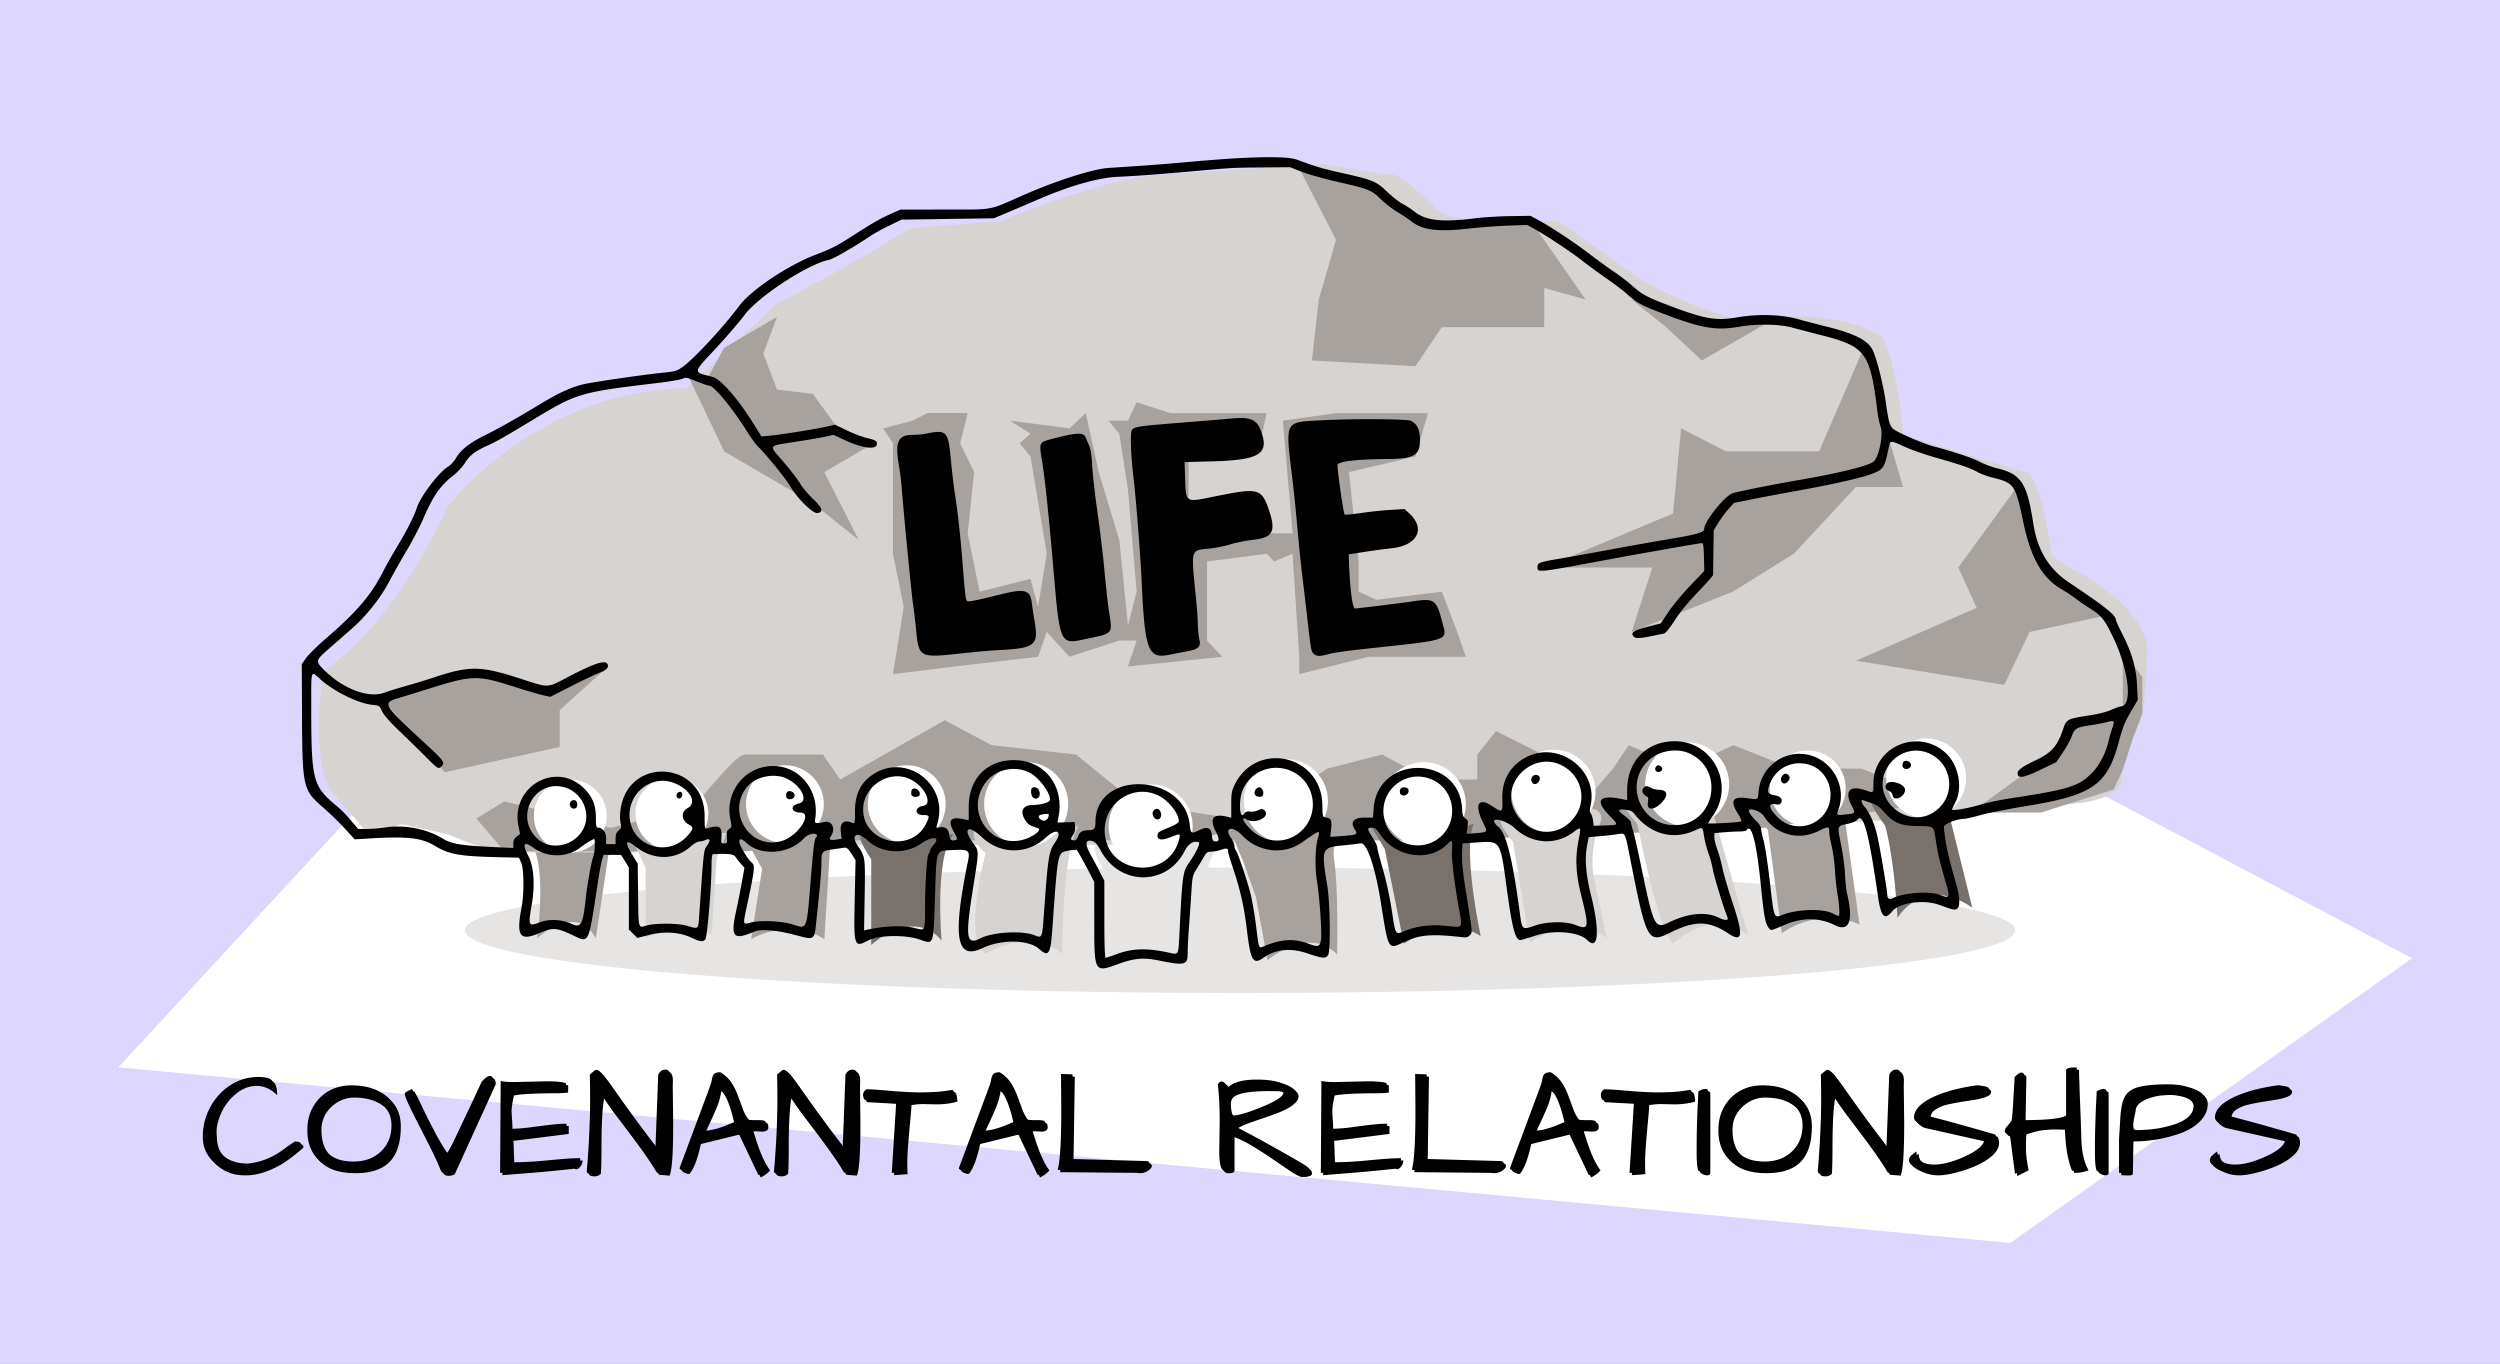 <svg xmlns="http://www.w3.org/2000/svg" width="1100" height="600" fill="none"><rect width="100%" height="100%" fill="#333333" stroke="none"/><g clip-path="url(#a)"><path fill="#fff" d="M0 0h1100v600H0z"/><path fill="#DDD6FE" d="M0 0h1100v600H0V0z"/><path fill="#fff" d="M52.011 469.651 159.38 353.624l744.975-14.866 156.925 82.88-176.747 125.25-832.522-77.237z"/><ellipse cx="545.625" cy="409.329" fill="#E7E5E4" rx="341.121" ry="27.591"/><path fill="#A8A29E" d="M233.794 371.658c.273.247.567.626.866 1.153 3.453 2.969 13.655.593 18.796-1.153l15.793-5.802-7.091 47.059c-6.962-13.151-20.091-5.48-25.785 0 2.946-24.706.463-36.279-1.713-40.104a3.258 3.258 0 0 1-.866-1.153z"/><path fill="#D6D3D1" d="M217.157 375.06h61.379l77.82-3.288H510.9l71.244-1.827 123.124-4.384 104.125-3.654 49.323-2.557 50.053-5.48c18.998-.877 24.235-6.942 24.479-9.865.584-9.938 5.845-21.921 8.403-26.671 2.338-4.969 2.923-23.26 2.923-31.785.584-12.861-18.999-27.524-28.863-33.247-6.431-2.631-11.448-6.699-13.153-8.404-4.092-30.689-9.499-36.9-11.691-36.169l-53.342-16.076c-3.215-31.274-7.916-42.016-9.864-43.477-16.076-10.814-45.182-9.621-57.726-7.672-11.399.877-36.413-11.083-47.496-17.172l-36.535-25.94h-31.055c-14.322 0-21.312-3.653-23.017-5.48-4.872-4.993-15.491-14.98-18.999-14.98-3.507 0-21.921-3.166-30.689-4.75l-71.244 4.75c-21.044 1.17-56.021 14.127-70.878 20.46l-39.093 2.923-31.055 18.268-28.497 15.344-39.093 36.901c-52.903.292-92.434 35.196-105.587 52.611-19.583 42.381-42.99 64.424-52.245 70.147l-2.558 3.654c-4.384 36.243 1.827 50.175 5.48 52.611l14.614 17.171 14.615-4.384 20.094 4.384 20.46 8.038z"/><path fill="#A8A29E" d="M307.148 352.611c-2.199 2.199-26.567 8.703-38.476 11.681l-46.721-11.681-12.368 7.558 12.368 14.429H327.76l49.47-4.81h251.469l147.034-5.496 79.701-11.681-36.415-14.428h-30.231l-26.109-10.306-21.987 10.306-24.047-10.306-6.871 10.306-8.932 10.306-21.986-16.49-20.613-10.306-8.245 10.306v10.993h-21.299l-20.612-10.993-24.048 6.184c-10.306 6.642-31.468 20.337-33.666 21.986-2.199 1.649-35.27-4.351-51.531-7.558l-25.422-20.612-37.102-4.122-20.612-10.993-46.034 26.108-7.558-10.993H327.76c-4.122 0-17.863 17.864-20.612 20.612zm-111.49-12.819-25.809-30.364c27.125-18.218 57.86-11.302 69.837-5.567l27.834-10.627-21.255 19.23v16.195l-50.607 11.133zm161.943-166.497 11.134 15.182 15.688 6.579-21.761 12.651 15.182 29.859-20.243-16.195-38.967-22.773-15.689-32.895 7.844 1.519 7.845-14.17 23.279-13.664-6.073 16.194 6.073 15.879 15.688 1.834zm230.263-67.814-16.195-31.376 33.907 10.121 14.17 10.627c3.543 1.181 11.437 3.543 14.676 3.543h39.98l23.279 33.401-18.218-5.061v17.206h-45.041l-11.639 17.207-45.547-2.53 3.037-26.822 7.591-26.316zm160.93 53.138 33.401-19.231-29.858 4.554-34.413-12.145 15.182 12.145 15.688 14.677zm51.62 39.979 19.23-44.534 3.543 4.555 7.591 33.4 6.579 22.267h-20.749l-27.328 29.353-26.822 16.7-44.534 17.712 4.555-14.17 4.554-14.17h-47.57l56.68-23.785 3.542-37.449 19.737 10.121h40.992zm61.234 51.113 25.81-35.425 5.567 23.28 8.097 15.182 24.797 18.218-32.894 7.085-11.134 23.28-65.283-10.628 53.137-23.279-8.097-17.713zm48.583 70.85 23.785-6.579v-26.821l8.604 10.627v16.194l-4.049 10.628-4.555 14.17-4.048 8.603-31.883 10.122h-30.87l25.81-18.725 11.639-5.061 5.567-13.158zm-517.328-76.922v-48.583l-4.289-6.579 12.867-3.384 6.671-3.335h17.632l-3.336 13.298 6.195 12.651-2.859 26.945 5.241 25.687 22.397-5.673 3.336 12.39 3.812-23.417-7.148-42.82-4.765-5.763 4.765-4.244-9.054-5.719 26.209 3.384 7.148-6.719 5.719 25.949 9.054 29.859 3.812 37.591 3.812-14.818-3.812-44.748-3.812-24.779-4.766-5.719h8.578l3.812-8.101 14.773 4.766h42.411l-2.86 13.298-31.451 3.542v22.773h24.78l9.531 13.281h11.436l-4.289-49.559 23.411-3.335h40.444l-5.525 19.061-29.261 6.888 4.288 39.335v13.297l7.766 3.542 28.846-3.542 6.753 17.712 3.812 10.925h-42.888l-30.43 7.625v-7.625l-2.927-45.337-8.101 3.403-3.335-3.403-26.21 3.403v34.787l6.672 7.147-41.458 4.258 3.812-11.405h-7.624l-21.921 7.147-10.007-10.925-3.812 10.925-36.693 4.258-27.162 3.367 4.765-29.545-4.765-23.417z"/><path fill="#D6D3D1" d="m284.076 381.972-5.479-11.926c13.666 10.314 25.033 1.934 29.009-3.546h12.248l-4.513 10.959-2.256 33.844c-10.572-6.446-23.744-1.611-29.009 1.612v-30.943z"/><path fill="#A8A29E" d="m335.325 382.294-7.092-12.893c9.025 8.51 22.885.752 28.687-4.19l12.571-1.934-4.19 8.381-2.579 41.579c-12.119-7.993-26.538-3.33-32.232 0l4.835-30.943z"/><path fill="#78716C" d="M383.35 378.104c-7.477-11.088-4.62-11.926-2.256-10.959 7.478 9.541 22.67 3.976 29.332 0h9.347c-6.962 6.189-6.554 33.737-5.48 46.737-9.798-12.12-24.711-3.761-30.943 1.934v-37.712z"/><path fill="#D6D3D1" d="M433.633 375.525c-7.736-7.478-5.157-11.066-2.901-11.925 9.541 14.697 26.538 6.124 33.844 0h9.992c-5.931 8.509-7.199 40.934-7.092 56.084-11.603-9.799-27.397-4.083-33.843 0-8.251-4.384-3.438-31.266 0-44.159z"/><path fill="#E7E5E4" d="M489.394 387.774c-11.087-13.667-7.843-17.513-4.835-17.728 12.635 25.528 31.481 10.637 39.324 0l13.537-3.546-7.736 19.34v37.389c-13.924-8.509-32.661-.967-40.29 3.868v-39.323z"/><path fill="#A8A29E" d="M546.768 378.426c-7.478-15.987-3.116-15.901 0-13.859 11.603 14.697 28.901 4.619 36.1-2.257h5.479c-1.805 9.799-1.612 14.827-1.289 16.116 1.547 11.088 1.504 32.34 1.289 41.58-10.056-10.572-24.604-2.686-30.621 2.578l-5.157-28.042-5.801-16.116z"/><path fill="#78716C" d="M602.53 362.31h4.19c10.056 20.371 27.612 10.207 35.133 2.579l6.769-2.579c-4.384 8.252.107 36.53 2.9 49.638-11.087-7.736-27.182-1.075-33.843 3.223l-8.381-41.579-6.768-11.282z"/><path fill="#D6D3D1" d="M665.704 370.368c-9.282-11.345-4.942-11.818-1.611-10.636 17.018 17.276 30.513 4.405 35.133-4.19 5.415.515 5.694 4.082 5.157 5.801-4.383 9.541-3.975 20.092-3.223 24.174l5.802 27.398c-11.088-10.057-27.183-2.901-33.844 1.934l-7.414-44.481zm54.795-7.735c-9.025-10.057-3.761-9.777 0-8.381 10.572 16.503 26.538 9.025 33.199 3.224l15.472 53.827c-13.409-9.798-27.505-1.504-32.877 3.868-5.157-3.094-12.678-36.315-15.794-52.538z"/><path fill="#A8A29E" d="M777.873 365.211c-8.252-10.572-4.943-10.851-2.257-9.67 13.151 17.019 27.613 7.091 33.199 0l2.901 4.513 6.447 46.737c-14.44-6.705-28.794-.215-34.166 3.868l-6.124-45.448z"/><path fill="#78716C" d="M829.444 363.277c-11.088-14.955-4.62-12.463 0-9.347 9.541 11.088 22.67 7.198 28.042 3.868l10.314 41.579c-17.018-11.861-29.009-1.934-32.877 4.513-1.289-22.434-4.19-36.423-5.479-40.613z"/><circle cx="250.93" cy="359.07" r="16.033" fill="#fff"/><circle cx="295.629" cy="358.07" r="16.033" fill="#fff"/><circle cx="345.355" cy="353.822" r="17.121" fill="#fff"/><circle cx="398.962" cy="353.822" r="17.121" fill="#fff"/><circle cx="451.501" cy="353.822" r="18.49" fill="#fff"/><circle cx="506.295" cy="363.599" r="18.49" fill="#fff"/><circle cx="565.799" cy="352.454" r="18.49" fill="#fff"/><circle cx="626.468" cy="353.822" r="18.49" fill="#fff"/><circle cx="683.538" cy="348.357" r="18.49" fill="#fff"/><circle cx="742.343" cy="345.11" r="18.49" fill="#fff"/><circle cx="795.398" cy="346.895" r="16.705" fill="#fff"/><circle cx="847.53" cy="342.463" r="17.567" fill="#fff"/><path fill="#000" fill-rule="evenodd" d="M542.593 69.724c-4.126.238-13.128.942-20.004 1.564-11.357 1.028-18.414 1.555-34.729 2.593-6.959.442-23.173 5.618-37.786 12.063-15.508 6.839-12.212 6.24-34.451 6.26l-19.448.02-4.168 1.855c-4.785 2.132-7.745 3.83-16.677 9.561-7.308 4.69-9.241 5.677-16.919 8.633-11.884 4.576-28.075 15.455-33.084 22.23-6.475 8.758-19.513 22.902-24.496 26.574-3.029 2.233-3.263 2.303-10.002 3.013-8.619.909-27.755 3.679-33.282 4.818-5.534 1.14-11.305 3.709-19.573 8.71-10.924 6.608-18.457 10.86-24.985 14.103-6.548 3.254-10.28 6.248-12.49 10.019-.765 1.305-2.225 2.889-3.244 3.519-4.3 2.657-12.292 13.202-13.903 18.343-1.029 3.284-4.431 10.009-8.253 16.314-2.262 3.731-5.048 8.65-6.192 10.932-5.354 10.683-11.706 18.197-25.248 29.867-3.8 3.275-7.801 7.199-8.891 8.72l-1.98 2.765.084 19.74c.148 34.953.254 35.446 9.362 43.408 3.057 2.672 7.413 6.907 9.681 9.412l4.124 4.555 6.99-.414c16.231-.959 22.474-.25 28.195 3.2 6.449 3.889 10.811 4.666 28.515 5.076l8.602.199.969 2.157c1.257 2.798 1.347 13.666.164 19.848-2.412 12.608-.777 14.894 7.966 11.139 5.763-2.475 7.395-2.383 14.2.806 7.814 3.662 7.1 5.124 11.492-23.524.656-4.279 1.479-8.655 1.829-9.725l.637-1.944h7.68l1.714 2.778 1.714 2.778.001 13.658.001 13.657 1.853 1.854 1.855 1.854 4.98-1.284c6.779-1.747 13.467-1.353 18.717 1.103 4.04 1.891 5.21 2.037 6.252.782.814-.981 2.657-22.784 2.707-32.04.022-3.931.221-5.427.725-5.449 6.838-.303 9.037-.031 9.855 1.219.463.708 1.529 2.076 2.371 3.04l1.528 1.755-1.073 6.038a398.464 398.464 0 0 1-2.502 12.569c-2.614 11.961-1.447 13.4 7.746 9.541 3.122-1.31 9.968-.778 18.179 1.414 8.583 2.291 8.395 2.406 9.231-5.647l1.482-14.272c.457-4.395.831-9.803.831-12.018 0-4.857.2-5.071 5.45-5.816a686.84 686.84 0 0 0 4.403-.633c1.233-.2 1.85.296 3.423 2.746l1.722 2.684-.364 17.004c-.455 21.256-.338 21.615 5.973 18.34 4.535-2.353 16.07-2.588 22.417-.457 6.584 2.21 6.167 3.344 6.927-18.852.744-21.734.081-20.024 7.934-20.457 6.833-.376 7.555.138 6.617 4.708-6.921 33.72-5.254 43.941 6.277 38.466 8.39-3.985 20.259-3.819 25.006.349 4.24 3.722 5.007 2.481 5.853-9.461 2.37-33.509 2.236-32.837 6.705-33.741 1.958-.396 3.747-.531 3.977-.299.488.491 2.986 4.949 5.759 10.271l1.946 3.737.008 17.934c.011 21.991.024 22.014 10.492 18.204 7.149-2.602 11.113-2.953 17.887-1.58 11.758 2.381 12.738 2.107 12.723-3.565-.005-1.903.245-6.836.556-10.961.312-4.126.783-10.947 1.047-15.157.46-7.317.563-7.785 2.313-10.558a168.514 168.514 0 0 0 3.177-5.264c1.193-2.092 1.578-2.364 3.382-2.386 1.12-.013 3.02-.375 4.223-.803 2.416-.861 3.092-.697 3.092.751 0 .533.888 3.582 1.974 6.774 3.376 9.935 5.113 17.65 6.371 28.31 1.536 13.002 2.702 14.881 7.231 11.657 5.285-3.763 11.845-4.443 19.123-1.982 6.928 2.343 8.341 2.455 9.319.743 1.123-1.967.86-23.016-.38-30.423-2.718-16.222-2.483-16.863 6.48-17.726 3.574-.344 7.239-.774 8.145-.955 2.754-.551 6.48 10.378 9.022 26.461 3.279 20.754 3.056 20.381 10.151 16.968 6.662-3.204 11.855-3.656 25.097-2.185 2.357.262 2.953.13 3.836-.845 1.183-1.307 1.284-.224-1.882-20.121-1.195-7.512-1.685-12.354-1.572-15.559l.162-4.652 7.121-.5c9.556-.67 9.602-.597 12.288 19.392 2.44 18.155 3.851 23.617 6.099 23.616.334 0 3.307-.875 6.605-1.945 8.189-2.655 19.179-1.718 22.846 1.949 4.901 4.901 5.622-3.783 1.637-19.73-2.277-9.112-2.833-15.97-1.757-21.671l.734-3.89 4.998-.426c2.749-.234 6.18-.628 7.625-.874 3.574-.608 3.319-1.094 5.651 10.747 7.173 36.41 7.759 37.481 17.806 32.478 10.69-5.322 16.782-5.222 25.305.416 6.351 4.2 6.81 1.15 1.999-13.293-1.962-5.891-3.997-12.836-4.523-15.434-.526-2.598-1.546-6.292-2.267-8.209-.721-1.917-1.311-4.318-1.311-5.336v-1.851l4.251-.359c2.338-.198 5.449-.359 6.913-.359 1.464 0 2.816-.25 3.005-.556 2.157-3.489 4.453 5.445 6.355 24.727 1.259 12.763 1.937 16.43 3.365 18.192 1.124 1.387.482 1.511 7.55-1.459 7.403-3.11 14.949-3.015 21.458.27 6.512 3.288 8.452-1.79 5.436-14.224-.296-1.223-.677-4.974-.846-8.335-.168-3.362-.947-9.173-1.731-12.914-1.716-8.192-1.736-8.127 2.677-9.015 2.471-.496 3.869-1.113 4.68-2.062 2.481-2.904 5.02 6.761 8.855 33.715 1.301 9.144 2.939 10.968 6.201 6.902 3.163-3.943 13.914-5.452 20.834-2.926 6.078 2.219 6.978 2.397 7.966 1.578 1.235-1.025 1.034-5.276-.503-10.632-3.789-13.208-4.601-16.934-5.493-25.206-.133-1.233 5.521-3.551 8.771-3.596.917-.013 4.292-.775 7.501-1.695 3.209-.919 12.086-2.679 19.727-3.911 29.164-4.701 35.807-9.2 40.815-27.645 2.062-7.594 2.687-9.137 5.972-14.742l2.554-4.356-.328-6.509c-.392-7.802-2.221-14.148-6.498-22.55-1.532-3.009-2.785-5.748-2.785-6.088 0-2.101-4.516-5.717-20.577-16.477-9.003-6.032-13.988-14.258-15.799-26.069-2.71-17.68-5.33-21.68-15.857-24.204-2.292-.55-5.668-1.806-7.501-2.792-3.155-1.696-11.905-4.623-20.598-6.89-4.441-1.158-15.97-6.161-17.618-7.645-1.613-1.452-2.061-3.01-3.228-11.226-1.129-7.953-3.734-18.56-5.652-23.02-1.997-4.642-7.727-7.631-20.844-10.872-3.586-.886-8.895-2.281-11.799-3.099-7.705-2.172-17.756-2.487-27.348-.859-9.286 1.577-14.102.723-30.074-5.33-9.204-3.488-11.764-4.856-15.622-8.348-1.82-1.646-5.571-4.53-8.335-6.41-2.765-1.879-7.528-5.338-10.584-7.687-6.355-4.884-16.528-11.65-22.226-14.783l-3.89-2.138-8.891.126c-4.89.068-11.891.504-15.559.966-14.242 1.797-21.462 1.051-26.325-2.722-1.719-1.333-4.233-2.978-5.588-3.656-1.354-.678-4.36-3.04-6.679-5.25-4.915-4.68-6.337-5.268-20.308-8.388-8.313-1.856-11.279-2.738-19.296-5.73-3.509-1.31-12.483-1.497-28.214-.59zm30.15 5.849c2.816 1.1 9.88 3.091 15.697 4.425 14.122 3.237 14.829 3.52 19.136 7.66 2.003 1.925 5.267 4.445 7.254 5.599 1.986 1.154 4.612 2.91 5.834 3.9 5.019 4.07 11.698 4.966 25.457 3.419 4.947-.556 12.784-1.144 17.415-1.305l8.42-.295 3.805 2.117c5.159 2.871 16.333 10.333 20.752 13.859 1.987 1.585 6.469 4.863 9.961 7.284 3.492 2.421 7.618 5.541 9.169 6.934 4.377 3.931 5.851 4.789 13.194 7.679 19.055 7.5 25.749 8.784 36.162 6.936 7.633-1.355 17.889-1.212 23.477.326 2.445.673 8.208 2.177 12.806 3.342 19.555 4.954 21.59 7.674 24.699 33.004.332 2.707.993 5.957 1.47 7.224 1.325 3.527-.71 13.501-3.161 15.492-2.28 1.852-15.945 5.185-33.591 8.193-9.783 1.668-24.105 4.514-28.146 5.593-3.413.912-12.696 12.416-12.696 15.734 0 1.554-3.005 2.428-15.647 4.55-6.504 1.093-18.334 3.193-26.289 4.669-7.956 1.475-17.715 3.233-21.688 3.907-8.969 1.52-9.724 1.802-9.724 3.627 0 2.607-.687 2.68 31.951-3.404 12.31-2.294 38.35-6.865 40.286-7.071.688-.073.861.989.99 6.077l.156 6.167-6.172 6.463c-3.394 3.554-7.715 8.752-9.602 11.551l-3.431 5.089-5.784 1.469c-6.118 1.553-7.556 2.537-6.163 4.216.846 1.019 2.683.963 8.613-.264 1.833-.38 3.909-.797 4.612-.926.9-.166 2.362-1.914 4.944-5.913 2.417-3.743 5.91-7.993 10.252-12.472 3.622-3.737 6.588-7.112 6.591-7.501.003-.39.068-4.959.143-10.155l.139-9.446 2.048-3.334c1.127-1.834 3.125-4.539 4.441-6.012l2.392-2.678 8.058-1.633c4.431-.897 13.558-2.618 20.281-3.823 14.582-2.613 27.652-5.567 32.194-7.276 5.247-1.973 5.739-2.708 7.508-11.223.794-3.823.387-3.78 7.11-.764 2.982 1.338 9.116 3.48 13.631 4.761 10.841 3.076 15.629 4.732 18.431 6.373 1.27.745 4.33 1.857 6.8 2.472 9.298 2.314 9.876 3.153 13.251 19.247 3.407 16.245 8.407 24.965 17.21 30.015 1.528.877 4.154 2.616 5.835 3.866 1.68 1.249 4.181 2.985 5.556 3.858 5.964 3.785 6.966 4.971 10.783 12.78 7.155 14.638 8.977 30.887 3.462 30.887-.426 0-2.201.653-3.944 1.451-1.744.798-5.462 1.806-8.264 2.239-11.663 1.806-11.471 1.71-13.163 6.626-2.474 7.193-5.068 10.094-11.946 13.363-6.452 3.068-8.268 4.471-7.95 6.147.371 1.955 2.894 1.459 10.035-1.971l6.919-3.324 2.954-4.347c1.625-2.391 3.389-5.598 3.921-7.126 1.162-3.336 2.181-3.945 7.939-4.746 2.323-.323 5.541-.929 7.149-1.346 3.76-.976 3.9-.84 2.712 2.631a71.735 71.735 0 0 0-1.693 5.961c-1.152 5.029-4.109 10.595-7.352 13.84-5.826 5.827-10.081 7.128-36.38 11.125-4.022.612-9.82 1.857-12.886 2.767-5.801 1.724-12.634 2.808-12.213 1.938.132-.274.852-1.747 1.6-3.275 3.218-6.57 1.249-16.316-4.338-21.466-12.122-11.173-31.808-2.864-31.808 13.425 0 4.26.035 4.228-3.334 3.04-6.933-2.446-9.545.165-6.391 6.39 1.882 3.713 1.885 3.707-2.266 4.152-4.397.47-4.346.508-3.296-2.469 3.054-8.656-1.324-18.677-9.859-22.561-11.328-5.157-24.293 2.521-25.402 15.043-.332 3.738.11 3.533-5.91 2.746-5.538-.724-6.61 1.527-3.238 6.8 1.092 1.705 1.78 3.287 1.528 3.515-.466.423-14.625 1.218-14.625.821 0-.12.973-1.608 2.163-3.306 9.727-13.886-.03-32.841-16.876-32.786-12.351.041-20.85 8.816-20.85 21.528v4.424l-1.528-.336c-10.706-2.346-13.003.127-6.437 6.929 4.384 4.541 4.484 4.286-1.765 4.499l-4.977.169-.318-2.313c-.174-1.272-.62-2.679-.99-3.124-.516-.622-.527-1.49-.051-3.713 3.279-15.287-13.741-28.248-27.924-21.266-7.333 3.61-11.216 10.224-10.949 18.654.19 6.004.047 6.108-4.36 3.166-6.465-4.317-8.162-.683-3.733 7.992 1.689 3.309 1.572 3.437-3.545 3.838l-4.065.32.369-2.957c.335-2.683.25-3.041-.926-3.865-1.062-.743-1.319-1.47-1.422-4.026-.971-23.979-37.107-24.358-38.919-.407l-.309 4.089h-3.698c-4.972 0-6.528 2.063-4.134 5.48 1.29 1.844.591 2.175-5.506 2.617l-5.441.394.365-3.568c.396-3.867.014-4.645-2.459-5.008-1.261-.186-1.311-.382-1.392-5.471-.349-21.925-28.935-28.543-38.567-8.93-1.359 2.766-1.52 3.706-1.52 8.829v5.732l-1.39-.355c-6.711-1.715-8.444.488-5.278 6.716 1.56 3.068 1.435 4.285-.415 4.022-1.045-.148-1.281-.574-1.425-2.567-.243-3.371-1.932-4.129-5.422-2.433-3.694 1.794-3.922 1.678-4.329-2.215-2.403-22.99-41.342-24.319-41.483-1.415-.019 3.014-.569 3.729-2.872 3.729-2.862 0-4.095.709-4.813 2.767-.372 1.067-.967 1.678-1.632 1.678-1.673 0-1.836-.596-.627-2.293.769-1.081 1.073-2.25.956-3.674l-.173-2.09-3.798.125-3.797.125.463-2.347c2.72-13.781-6.1-25.13-19.529-25.13-12.16 0-20.097 8.343-19.954 20.976.034 2.98.005 5.418-.063 5.418s-1.45-.251-3.071-.559c-5.062-.96-6.124.951-3.305 5.944 1.361 2.412 1.525 3.035.865 3.288-1.809.694-2.819-.028-2.994-2.14-.213-2.569-1.784-3.836-4.164-3.36-1.568.314-1.647.25-1.24-1.002 6.032-18.61-15.431-33.354-30.178-20.731-3.975 3.402-5.926 8.3-5.9 14.816.019 4.695-.095 5.388-.833 5.063-4.052-1.787-5.953-.28-5.352 4.243l.348 2.628-2.266.362c-2.87.459-3.557.047-2.482-1.489 2.173-3.102.573-6.918-2.629-6.267-4.189.852-4.614.746-4.311-1.074 2.209-13.252-7.622-24.622-20.267-23.441-11.472 1.071-19.383 11.877-17.032 23.263.683 3.305.663 3.478-.501 4.357-1.017.767-1.181 1.354-1.016 3.646.187 2.597.128 2.733-1.192 2.733-1.338 0-1.383-.116-1.206-3.09.264-4.447-.965-5.145-6.296-3.572-1.06.314-1.111.068-1.111-5.396 0-24.23-33.607-26.845-37.001-2.879-.304 2.15-.304 4.471.001 5.828.454 2.023.369 2.375-.834 3.42-1.03.896-1.34 1.722-1.34 3.566v2.4h-4.168v-2.549c0-2.683-1.512-4.674-3.55-4.674-.778 0-.929-.645-.941-4.029-.023-5.934-1.404-9.457-5.183-13.233-12.289-12.275-32.347-.895-28.909 16.402l.716 3.601-1.487 1.171c-1.1.865-1.488 1.669-1.488 3.09v1.92l-6.806-.309c-16.108-.731-20.189-1.375-24.242-3.821-7.252-4.379-16.806-6.206-25.512-4.882-2.357.359-5.957.651-8.001.649l-3.716-.004-3.161-3.75c-1.739-2.063-4.317-4.714-5.73-5.891-11.32-9.429-11.734-11.05-11.737-45.971-.001-14.632-.214-14.079 3.957-10.305 5.827 5.275 16.646 10.637 22.741 11.275 3.251.34 3.294.368 4.496 2.904.802 1.696 3.376 4.628 7.615 8.674 3.521 3.362 8.702 8.426 11.513 11.252 5.546 5.577 5.706 5.667 7.175 4.044 1.36-1.502.756-2.333-6.689-9.205-19.408-17.912-19.73-18.438-12.607-20.566 2.674-.799 9.199-2.812 14.502-4.473 18.11-5.673 20.555-5.711 36.62-.563 5.119 1.64 10.777 3.31 12.576 3.711l3.269.729 9.511-4.828c5.231-2.656 10.735-5.267 12.231-5.801 2.928-1.046 4.053-2.228 3.499-3.675-.811-2.113-5.722-.554-17.226 5.471-9.656 5.057-8.264 5.004-21.241.802-17.457-5.651-22.243-5.717-37.959-.519-3.609 1.193-9.293 2.931-12.63 3.861-3.338.929-7.385 2.192-8.993 2.807-7.154 2.733-18.721-1.701-27.203-10.428-3.242-3.336-3.102-3.877 2.204-8.513l10.363-9.06c6.675-5.841 12.924-13.789 17.004-21.63 1.458-2.803 4.734-8.598 7.279-12.876 2.544-4.279 5.802-10.53 7.24-13.892 4.241-9.915 7.551-14.71 13.103-18.982 1.778-1.368 4.082-3.816 5.121-5.44 2.299-3.594 4.391-5.244 9.793-7.724 4.731-2.172 6.704-3.293 21.643-12.297 18.002-10.849 19.815-11.372 53.13-15.33 5.456-.648 10.568-1.513 11.36-1.922 1.294-.67 1.908-.554 6.121 1.154 2.575 1.045 5.124 1.904 5.664 1.909 2.02.019 10.297 10.1 16.659 20.291 1.717 2.75 3.914 5.751 4.883 6.668 3.394 3.214 12.191 14.084 14.228 17.583 3.011 5.168 9.687 11.722 11.707 11.49 2.904-.333 2.33-2.225-1.886-6.213-2.082-1.97-4.654-5.043-5.714-6.83-1.06-1.788-4.388-6.098-7.397-9.578-6.477-7.493-6.869-6.8 4.88-8.628 5.195-.808 11.211-1.843 13.367-2.3l3.922-.831 4.691 2.196c7.649 3.58 13.868 4.483 14.324 2.08.286-1.505-.451-1.991-4.412-2.913-1.954-.454-5.892-1.955-8.751-3.335l-5.197-2.508-3.693.829c-5.108 1.147-20.379 3.599-24.935 4.003l-3.764.334-3.011-4.853c-7.263-11.705-14.869-20.445-18.612-21.388-8.64-2.177-8.716-1.511 1.413-12.363 4.624-4.955 10.399-11.667 12.834-14.917 6.091-8.133 28.115-22.485 37.104-24.182 1.829-.345 10.75-5.477 17.937-10.318 1.767-1.19 5.638-3.337 8.602-4.77l5.391-2.608 20.293-.3 20.292-.298 6.112-2.567c3.362-1.412 9.113-3.866 12.781-5.455 14.418-6.245 26.784-9.796 35.562-10.213 8.903-.422 17.102-1.035 34.452-2.574 16.388-1.453 16.109-1.439 29.601-1.553l11.82-.1 5.121 2zm-31.261 108.599c-2.598.25-12.757 1.093-22.576 1.871-18.27 1.449-20.353 1.786-20.969 3.388-.685 1.785-.334 11.213.755 20.279 1.141 9.505 3.034 33.463 3.598 45.565 1.455 31.148 2.805 34.737 12.339 32.793 1.474-.3 4.669-.919 7.098-1.376 5.883-1.104 6.751-1.957 5.923-5.82-.339-1.578-.616-4.456-.616-6.394 0-1.94-.354-6.991-.788-11.225-2.236-21.844-2.42-21.092 5.358-21.828 2.9-.274 7.267-1.129 9.706-1.899 2.439-.771 7.038-1.687 10.221-2.036 8.475-.931 9.941-3.642 6.904-12.76-3.235-9.715-4.676-10.149-22.118-6.664-15.624 3.123-14.431 3.87-14.917-9.326l-.2-5.42 12.225-.334c20.927-.571 25.194-3.27 21.363-13.51-1.865-4.985-4.739-6.131-13.306-5.304zm39.902.76c-16.466.891-15.899-.266-12.715 25.889.614 5.043 1.622 14.92 2.24 21.949.618 7.03 1.5 15.781 1.961 19.449a2410.14 2410.14 0 0 1 2.242 18.892c1.755 15.28 1.755 15.275 2.859 16.495 1.111 1.228 3.074 1.279 6.65.173 1.487-.46 8.329-1.447 15.206-2.194 39.446-4.281 36.92-3.397 34.678-12.136-2.477-9.658-3.425-10.302-13.007-8.835-4.605.705-23.536 3.039-25.266 3.115-1.129.05-2.235-8.25-2.656-19.935l-.139-3.869 6.174-.973c3.395-.535 9.224-1.324 12.951-1.753 11.192-1.288 14.798-8.629 7.516-15.303l-2.074-1.9-6.171.359c-3.394.198-9.227.816-12.961 1.374-3.735.559-6.997.871-7.25.695-.424-.297-3.077-18.569-3.153-21.712-.04-1.654 7.936-2.642 22.193-2.748 12-.089 14.51-1.79 14.072-9.537-.219-3.883-1.272-5.804-3.982-7.265-1.542-.83-25.674-.972-39.368-.23zm-174.096 5.917c-1.222.253-3.805.475-5.738.492-6.528.059-7.834 3.034-5.99 13.646.424 2.445.941 6.571 1.149 9.168 1.083 13.581 4.342 47.084 5.026 51.678.432 2.903 1.053 8.115 1.379 11.582 1.11 11.802 1.635 12.085 18.899 10.178 5.96-.658 13.586-1.34 16.948-1.517 16.786-.88 18.11-1.969 16.163-13.298-.42-2.445-.93-5.855-1.133-7.578-.676-5.735-3.149-6.354-14.196-3.553-8.977 2.277-13.379 3.177-14.13 2.889-.779-.299-.945-1.639-2.282-18.43-.89-11.18-2.024-21.216-3.329-29.45-.435-2.751-1.19-9.252-1.677-14.447-1.181-12.62-1.822-13.276-11.089-11.36zm60.012 1.177c-8.12 1.983-8.588 2.153-9.229 3.35-.487.91-.431 2.358.241 6.231 1.238 7.132 2.902 22.509 4.847 44.777 3.409 39.021 2.607 37.326 16.283 34.41 10.396-2.217 10.103-1.789 8.442-12.328-.445-2.823-1.312-10.635-1.926-17.359-.615-6.723-2.002-18.351-3.083-25.838-1.081-7.488-2.119-16.615-2.306-20.282-.232-4.539-.655-7.378-1.324-8.891-.54-1.222-1.256-2.91-1.59-3.75-.755-1.902-3.527-1.988-10.355-.32zm275.889 139.416c16.207 7.311 11.26 31.602-6.44 31.627-15.291.021-22.446-18.753-10.991-28.837 4.504-3.964 12.123-5.184 17.431-2.79zm105.876.163c9.78 4.553 11.595 17.544 3.427 24.535-11.985 10.259-29.905-4.152-22.348-17.973 3.807-6.963 11.976-9.796 18.921-6.562zm-11.755 3.932c-.591 1.542.04 2.81 1.401 2.81 1.753 0 2.746-1.542 1.759-2.731-.912-1.1-2.751-1.146-3.16-.079zm-150.799.907c9.674 4.366 12.358 16.271 5.442 24.129-7.583 8.614-20.187 6.708-25.563-3.865-6.159-12.116 7.561-25.933 20.121-20.264zm109.574.056c9.182 2.751 12.431 15.003 5.939 22.396-5.104 5.814-14.093 6.255-19.567.959-4.127-3.992-4.767-6.539-1.511-6.018 1.742.278 2.305.153 2.731-.61.857-1.53-.264-2.885-2.71-3.276-2.846-.455-3.443-1.204-2.785-3.498 2.317-8.079 9.966-12.33 17.903-9.953zm-67.347.74c-.982 1.183-.241 2.609 1.246 2.396 1.602-.228 1.926-1.874.517-2.629-.821-.439-1.252-.382-1.763.233zm-160.584 2.005c10.082 4.444 12.723 17.728 5.109 25.702-6.473 6.778-16.938 6.487-23.585-.656-3.073-3.301-3.577-4.973-1.111-3.688 4.193 2.188 10.872-1.514 7.613-4.219-.705-.585-1.181-.56-2.639.135-.979.466-2.561.733-3.516.593-1.342-.198-1.935.025-2.6.976-2.026 2.892-2.56-5.823-.64-10.433 3.468-8.325 13.027-12.087 21.369-8.41zm-115.057.752c4.612 2.337 10.402 10.878 8.51 12.553-.961.85-4.392 1.634-7.157 1.634-4.673 0-5.933 3.085-2.964 7.255.958 1.346 1.997 1.943 5.193 2.984 1.389.452-.023 2.137-3.113 3.714-15.323 7.819-30.134-9.775-19.983-23.738 4.266-5.869 12.814-7.797 19.514-4.402zm331.013 1.462c-.942 1.345-.373 3.278.965 3.278 1.367 0 2.862-2.187 2.207-3.227-.887-1.409-2.206-1.43-3.172-.051zm-109.691.034c-.936.936-.866 2.405.156 3.253 1.111.923 3.169-.817 2.931-2.479-.189-1.321-2.068-1.793-3.087-.774zm-328.346 1.037c6.552 3.08 9.956 10.086 5.356 11.026-3.9.798-3.391 3.962.638 3.962 5.871 0-.925 10.433-8.167 12.538-13.958 4.058-24.509-12.802-15.034-24.025 3.681-4.361 11.844-6.022 17.207-3.501zm54.69.471c6.394 3.263 9.872 10.937 5.269 11.631-3.702.557-3.593 3.997.127 3.997 2.893 0 3.006.308 1.36 3.708-6.469 13.364-27.76 8.628-27.733-6.171.019-10.46 11.793-17.849 20.977-13.165zm229.397.044c9.254 4.051 11.747 16.314 4.867 23.945-7.619 8.451-21.827 5.708-25.446-4.913-4.369-12.822 8.203-24.449 20.579-19.032zm-334.227 1.225c7.528 2.566 11.189 8.936 6.521 11.35-2.971 1.536-2.628 5.483.622 7.164 2.214 1.145 2.136 1.851-.538 4.889-8.979 10.201-25.589 4.241-25.542-9.165.035-10.057 9.757-17.367 18.937-14.238zm534.066.826c-.712 1.381-.28 2.389 1.279 2.982.727.276 1.368 1.047 1.47 1.769.433 3.05 5.46.877 5.46-2.36 0-2.7-6.999-4.738-8.209-2.391zm-580.73 1.609c6.569 2.314 10.333 10.054 8.029 16.509-3.051 8.55-14.367 11.708-20.81 5.807-10.695-9.795-.787-27.095 12.781-22.316zm474.027-.189c-1.074 1.074-.771 2.573.719 3.549 1.209.792 1.342 1.183 1.042 3.06-.593 3.706 3.052 3.47 6.466-.418 2.669-3.04 1.996-5.175-1.642-5.211-1.085-.011-2.598-.377-3.362-.814-1.721-.984-2.371-1.018-3.223-.166zm-269.239.259c-.675.675-.385 3.372.436 4.053 2.017 1.673 3.896-.754 2.543-3.283-.591-1.104-2.223-1.526-2.979-.77zm98.564.432c-1.249 1.505-.496 3.365 1.363 3.365 1.318 0 1.705-.268 1.849-1.281.199-1.404-.751-2.887-1.849-2.887-.383 0-.997.362-1.363.803zm63.534-.001c-.592 1.542.04 2.81 1.4 2.81 1.53 0 2.609-1.386 2.104-2.703-.433-1.127-3.082-1.208-3.504-.107zm-215.044.555c-.169.44-.22 1.253-.114 1.806.27 1.403 3.42 1.408 3.69.006.398-2.07-2.846-3.714-3.576-1.812zm-103.033 1.17c-.878 1.057-.23 2.604.992 2.371 1.221-.233 1.597-2.424.488-2.849-.452-.174-1.118.041-1.48.478zm48.022-.058c-.592 1.542.04 2.81 1.401 2.81 1.753 0 2.745-1.542 1.759-2.731-.913-1.1-2.751-1.146-3.16-.079zm163.431 1.064c4.4 2.059 9.203 7.996 9.153 11.314-.01.689-1.15 1.471-3.75 2.572-5.305 2.246-5.385 2.297-5.576 3.577-.332 2.222 1.698 2.546 5.766.918 4.229-1.692 4.399-1.634 3.625 1.238-4.771 17.721-31.09 15.526-32.632-2.721-1.093-12.922 11.887-22.289 23.414-16.898zm-258.605 3.025c-.742 1.387.427 3.091 1.923 2.803 1.627-.314 1.51-3.464-.138-3.699-.753-.107-1.429.232-1.785.896zm572.671.443c2.177.727 3.496 1.666 5.334 3.795 4.167 4.827 7.249 6.132 14.773 6.258 7.57.127 7.081-.271 8.097 6.586.793 5.352 1.734 9.272 4.583 19.08 1.677 5.774 1.379 6.244-2.92 4.599-4.623-1.77-15.941-.939-20.74 1.521-1.325.68-2.295.142-2.295-1.272 0-1.994-3.266-21.298-4.475-26.452-1.262-5.375-3.312-9.992-5.63-12.675-1.506-1.744-1.655-3.255-.263-2.674.354.148 1.945.704 3.536 1.234zm-315.9 3.113c-1.608 1.608.764 5.127 2.491 3.694 1.423-1.181.539-4.361-1.213-4.361-.336 0-.911.3-1.278.667zm211.57 1.763c6.803 8.687 16.807 11.44 26.222 7.214 3.893-1.747 3.603-1.93 4.353 2.763.33 2.068 1.184 5.312 1.896 7.207.712 1.896 1.597 5.189 1.967 7.318.544 3.134 4.741 16.829 6.434 20.994.541 1.332-1.348 1.298-4.053-.072-5.243-2.657-13.23-1.942-21.189 1.898-6.959 3.357-7.074 3.123-13.371-27.198-1.264-6.085-2.654-12.086-3.09-13.336-.435-1.25-.795-2.686-.799-3.193-.005-.506-1.269-1.826-2.81-2.932-3.301-2.373-3.19-3.062.431-2.68 2.131.225 2.914.619 4.009 2.017zm56.752.699c5.046 8.165 15.294 11.03 23.999 6.709 4.455-2.211 4.849-2.184 4.854.336.002.975.485 3.781 1.074 6.235.588 2.454 1.24 7.33 1.448 10.835.207 3.506.724 8.249 1.148 10.541.772 4.173 1.036 9.447.472 9.447-.165 0-1.353-.54-2.64-1.2-4.316-2.212-15.656-1.883-22.059.641-3.804 1.5-3.722 1.71-5.541-14.198-.907-7.929-2.158-16.226-2.78-18.437-.622-2.213-1.132-4.604-1.132-5.314 0-.722-.758-2.013-1.717-2.925-2.319-2.202-3.976-4.574-3.61-5.166.706-1.141 5.338.642 6.484 2.496zm-314.553-.655c0 2.241-1.899 3.504-3.473 2.309-1.831-1.39-.993-2.331 2.222-2.496.688-.036 1.251.049 1.251.187zm204.9 5.961c7.582 7.12 18.107 7.825 26.07 1.747 3.216-2.456 3.316-2.292 2.161 3.529-1.58 7.952-1.284 14.621 1.066 24.05 3.678 14.758 3.5 15.719-2.484 13.36-4.277-1.686-12.38-1.559-17.781.278-5.744 1.954-5.664 2.022-6.708-5.769-3.339-24.914-6.19-35.797-9.993-38.148-.286-.176-.79-.827-1.122-1.447-1.393-2.603 5.453-.734 8.791 2.4zm-59.019 2.948c6.672 10.05 21.769 12.174 29.462 4.144 2.062-2.153 2.37-1.754 2.054 2.662-.27 3.779.948 13.788 3.256 26.754 1.359 7.631 1.565 7.381-5.461 6.617-6.881-.748-12.87-.057-18.284 2.11-4.575 1.83-4.263 2.305-6.013-9.115-.888-5.797-2.458-13.018-3.948-18.163-1.361-4.697-2.474-9.018-2.474-9.601 0-.583-.981-2.577-2.179-4.432-2.347-3.632-2.346-4.024.019-4.024 1.256 0 1.924.57 3.568 3.048zm-60.864.264c7.063 7.501 18.405 8.829 26.478 3.101 7.835-5.56 8.098-5.629 6.906-1.811-1.175 3.767-1.373 13.082-.401 18.894 1.143 6.826 2.226 22.675 1.762 25.77-.48 3.199-1.166 3.39-5.889 1.64-5.802-2.151-11.274-1.893-18.18.858-3.623 1.443-3.111 2.433-4.51-8.731-.653-5.213-1.812-11.811-2.576-14.663-1.712-6.397-5.647-17.869-6.381-18.603-.299-.299-.543-1.105-.543-1.793s-.75-2.362-1.667-3.721c-2.994-4.434 1.003-5.187 5.001-.941zm-114.417.859c7.966 7.597 19.852 7.736 27.892.324 4.935-4.549 7.822-3.146 4.233 2.056-2.649 3.838-3.067 6.391-4.664 28.54-1.024 14.198-.791 13.586-4.616 12.132-5.432-2.064-18.17-1.279-23.559 1.452-6.105 3.094-6.649-.094-3.477-20.336 3.061-19.525 3.056-17.626.046-21.932-4.455-6.373-1.731-7.842 4.145-2.236zm-72.657-1.021c.204.204.016.767-.419 1.25-.546.607-1.062 4.136-1.673 11.436-2.655 31.731-1.539 28.606-9.451 26.472-5.047-1.36-13.707-1.615-17.79-.523-3.33.891-3.275 1.275-1.199-8.466 3.205-15.042 3.387-16.747 1.92-17.939-1.751-1.423-5.469-7.629-5.469-9.129-.001-1.726.904-1.566 3.278.579 6.275 5.669 18.393 4.797 24.756-1.781 2.106-2.177 4.894-3.053 6.047-1.899zm22.318 2.433c6.128 5.81 16.443 6.401 23.64 1.355 4.789-3.357 8.619-3.037 5.545.464-.923 1.052-1.679 2.268-1.679 2.701 0 .433-.267 1.055-.595 1.382-.805.806-1.59 12.322-1.611 23.628-.019 10.507.107 10.246-4.383 9.083-4.942-1.28-12.883-1.056-20.578.582l-1.884.401.268-15.331c.295-16.89.268-17.091-3.08-21.986-3.302-4.828-.098-6.504 4.357-2.279zm-120.023 2.613c-.061 1.757-.382 3.857-.715 4.666-.69 1.679-2.644 12.442-3.163 17.422-1.296 12.429-2.118 13.993-6.334 12.04-4.337-2.009-9.804-2.284-13.961-.701-5.068 1.929-5.202 1.633-3.552-7.866 1.499-8.632.922-16.682-1.533-21.39-2.814-5.395-1.959-6.631 2.403-3.471 6.041 4.376 14.594 4.318 20.432-.139 2.381-1.818 5.577-3.754 6.199-3.755.184-.001.284 1.436.224 3.194zm50.506-2.735c.156.253-.345 1.345-1.114 2.425-1.485 2.087-1.411 1.423-3.443 30.733-.437 6.308-.121 6.057-5.646 4.479-3.958-1.13-13.878-1.159-17.56-.05-3.667 1.103-3.496 1.736-3.684-13.598l-.167-13.614-2.039-3.334c-3.844-6.285-3.465-7.806 1.056-4.233 7.742 6.12 17.29 6.139 24.21.047 1.377-1.212 3.091-2.222 3.808-2.243.717-.021 1.804-.254 2.415-.517 1.467-.63 1.824-.645 2.164-.095zm168.896.618c.863.328 2.052 1.794 3.193 3.934 8.35 15.667 29.053 15.767 36.99.179 1.635-3.211 3.885-4.593 6.177-3.795.83.29-1.077 4.369-4.09 8.749-3.022 4.394-3.083 4.836-4.478 32.523-.418 8.284-.378 8.211-3.975 7.424-10.475-2.29-16.651-2.102-24.193.737-2.051.772-3.973 1.404-4.272 1.404-.342 0-.543-6.288-.543-16.96v-16.961l-2.224-4.294a344.202 344.202 0 0 0-3.889-7.288c-2.692-4.837-2.196-6.983 1.304-5.652z" clip-rule="evenodd"/><path fill="#000" d="M121.957 481.858c-2.751-2.708-5.798-4.062-9.141-4.062-3.174 0-6.221 1.206-9.141 3.618-3.681 3.047-6.22 6.982-7.617 11.807-.508 1.735-.762 3.174-.762 4.316 0 1.143.043 2.031.127 2.666 0 4.19 1.418 7.406 4.253 9.649 2.666 2.073 6.073 3.11 10.22 3.11 5.671-.466 11.108-2.645 16.313-6.538a62.437 62.437 0 0 1 4.571-3.174 6.45 6.45 0 0 1 1.777.254c.635.169.952.656.952 1.46-4.189 3.639-7.723 6.263-10.6 7.871-5.332 2.878-10.157 4.316-14.473 4.316h-.825c-4.697 0-8.718-1.46-12.06-4.38-3.555-3.089-5.333-6.94-5.333-11.552a27.4 27.4 0 0 1 1.841-9.966c1.27-3.174 2.984-5.967 5.142-8.379a24.952 24.952 0 0 1 7.744-5.84c3.004-1.439 6.221-2.158 9.648-2.158 2.92 0 4.824.402 5.713 1.206 1.1.973 1.651 2.899 1.651 5.776zm15.805 24.566c-1.015-2.285-1.523-4.973-1.523-8.062 0-3.089.486-5.818 1.46-8.188 1.015-2.412 2.391-4.486 4.126-6.221 3.681-3.597 8.294-5.395 13.838-5.395 5.797 0 10.579 1.333 14.345 3.999 4.232 3.047 6.348 7.405 6.348 13.076 0 7.025-1.629 12.208-4.888 15.552-3.216 3.343-8.252 5.014-15.107 5.014-9.522 0-15.721-3.258-18.599-9.775zm3.682-9.331c0 9.987 5.036 14.98 15.107 14.98 4.951 0 8.972-1.481 12.061-4.443 3.089-2.92 4.634-6.75 4.634-11.489 0-4.444-1.841-7.829-5.523-10.157-3.131-2.031-7.088-3.046-11.87-3.046-3.809 0-7.173 1.375-10.093 4.125-2.877 2.751-4.316 6.094-4.316 10.03zm53.511 18.979c-1.143-3.047-3.259-7.575-6.348-13.584l-6.157-12.06c-2.243-4.613-3.365-7.321-3.365-8.125 0-.55 1.08-1.249 3.238-2.095a150.368 150.368 0 0 1 4.126 8.252 257.476 257.476 0 0 0 3.872 7.681c3.004 5.882 5.459 9.944 7.363 12.187.677-.677 2.201-3.555 4.57-8.633l5.205-10.981c2.793-5.925 4.592-9.797 5.396-11.616 1.481-1.778 2.729-2.666 3.745-2.666s1.524.888 1.524 2.666l-18.028 39.546c-.719.465-1.65.698-2.793.698-1.1 0-1.883-.423-2.348-1.27zm46.591-39.292c4.232 0 7.046.275 8.443.825v3.111c-1.143.169-2.709.275-4.697.317-1.989 0-4.105.021-6.348.064-6.263.127-10.537.444-12.822.952-.72 3.385-1.058 5.692-1.016 6.919.042 1.227.085 2.179.127 2.856.169 1.651.254 3.597.254 5.84 2.877 0 6.157-.254 9.839-.762 3.724-.507 6.601-.867 8.632-1.079a50.632 50.632 0 0 1 6.285-.381v3.492l-24.312 3.046.381 10.411c4.189 0 8.464-.191 12.822-.572 4.401-.423 7.723-.719 9.966-.888a78.427 78.427 0 0 1 7.236-.318c0 .847-.253 1.651-.761 2.412-1.016 1.355-1.926 1.757-2.73 1.206-7.448.804-14.113 1.439-19.995 1.905-5.84.465-9.775.783-11.807.952l.254-40.498c1.101.338 3.132.508 6.094.508l14.155-.318zm54.654 17.901c0 12.864-.529 20.397-1.587 22.597l-4.634-.381c-2.327-4.02-6.242-9.669-11.743-16.948a1518.568 1518.568 0 0 0-6.475-8.569 138.563 138.563 0 0 1-5.84-8.442c-.846 3.766-1.269 11.298-1.269 22.597 0 4.317-.085 7.956-.254 10.918-.804.762-1.693 1.143-2.666 1.143-.931 0-1.587-.106-1.968-.318-.381-.169-.571-.465-.571-.888 0-.466.042-1.164.127-2.095.127-.973.254-2.581.381-4.824.169-2.243.317-4.613.444-7.11.339-6.517.508-12.124.508-16.821 0-4.74-.042-8.633-.127-11.68.931-.846 1.65-1.46 2.158-1.84.508-.381 1.079-.36 1.714.063.635.381 1.439 1.248 2.412 2.603 1.016 1.311 2.433 3.279 4.253 5.903 6.221 8.844 12.336 17.139 18.345 24.883l1.206-31.612c.465-.846.931-1.417 1.396-1.714.466-.338 1.079-.507 1.841-.507 1.481 0 2.222 1.354 2.222 4.062l-.064 2.349.191 16.631zm37.007-.826h1.777c.719 0 1.396.064 2.031.191.677.127 1.016.592 1.016 1.396.296 1.693-.698 2.518-2.984 2.476-.634-.042-1.227-.085-1.777-.127a6.353 6.353 0 0 0-1.27 0c-.338 0-.486.106-.444.317.423 1.228.868 2.603 1.333 4.126a98.497 98.497 0 0 0 1.651 4.571c1.523 3.766 2.962 6.474 4.316 8.125a9.798 9.798 0 0 1-2.539 2.221c-.931.593-1.439.889-1.524.889-.042 0-.084-.021-.126-.063l-8.951-18.853-17.329 4.253-.635 2.666c-1.227 4.867-2.602 8.252-4.126 10.156-.253.423-.782.466-1.586.127-1.355-.508-2.032-.931-2.032-1.269 0-.085.445-1.312 1.333-3.682a1253.7 1253.7 0 0 0 2.666-7.173 659.076 659.076 0 0 0 2.857-7.681 741.197 741.197 0 0 0 2.856-7.617c.889-2.412 1.693-4.57 2.412-6.474a283.37 283.37 0 0 0 1.524-4.19c.296-.888.486-1.65.571-2.285.127-.677.296-1.248.508-1.714.423-.973 1.481-1.46 3.174-1.46 1.819 1.016 3.216 2.349 4.189 3.999a26.946 26.946 0 0 1 2.539 5.205c.72 1.862 1.418 3.745 2.095 5.65a20.346 20.346 0 0 0 2.729 5.205c.381.592.953.91 1.714.952.762.042 1.439.063 2.032.063zm-15.87-13.71c-.338 2.581-1.1 5.226-2.285 7.934a260.606 260.606 0 0 1-2.856 6.348 63.108 63.108 0 0 0-1.841 4.126c2.878 0 6.411-.847 10.601-2.539a79.321 79.321 0 0 1 3.046-1.27c-1.988-8.506-4.21-13.372-6.665-14.599zm61.255 14.536c0 12.864-.529 20.397-1.587 22.597l-4.633-.381c-2.328-4.02-6.242-9.669-11.744-16.948a1518.547 1518.547 0 0 0-6.474-8.569 138.115 138.115 0 0 1-5.84-8.442c-.846 3.766-1.27 11.298-1.27 22.597 0 4.317-.084 7.956-.253 10.918-.805.762-1.693 1.143-2.666 1.143-.931 0-1.587-.106-1.968-.318-.381-.169-.572-.465-.572-.888 0-.466.043-1.164.127-2.095.127-.973.254-2.581.381-4.824.17-2.243.318-4.613.445-7.11.338-6.517.507-12.124.507-16.821 0-4.74-.042-8.633-.127-11.68.931-.846 1.651-1.46 2.159-1.84.507-.381 1.079-.36 1.714.063.634.381 1.438 1.248 2.412 2.603 1.015 1.311 2.433 3.279 4.253 5.903 6.22 8.844 12.335 17.139 18.344 24.883l1.206-31.612c.466-.846.931-1.417 1.397-1.714.465-.338 1.079-.507 1.841-.507 1.481 0 2.221 1.354 2.221 4.062l-.063 2.349.19 16.631zm33.262-8.76-5.649-.127c-1.482 0-3.195.148-5.142.444-.085 1.651-.254 3.788-.508 6.411-.888 9.31-1.333 15.362-1.333 18.155 0 2.75.042 4.697.127 5.84l-5.967.444 1.968-31.358-13.52-.761c-.339 0-.614-.275-.826-.825a5.223 5.223 0 0 1-.254-1.524c0-.465.191-.973.572-1.523.381-.55.825-.826 1.333-.826a176 176 0 0 1 9.331.635c5.797.508 10.727.762 14.79.762l3.935-.127a56.189 56.189 0 0 0 9.205-1.016c.677.127 1.1 1.185 1.269 3.174.042.423.064.762.064 1.016-2.793.804-5.925 1.206-9.395 1.206zm44.243 7.934h1.778c.719 0 1.396.064 2.031.191.677.127 1.015.592 1.015 1.396.297 1.693-.698 2.518-2.983 2.476-.635-.042-1.227-.085-1.777-.127a6.353 6.353 0 0 0-1.27 0c-.338 0-.487.106-.444.317.423 1.228.867 2.603 1.333 4.126a99.648 99.648 0 0 0 1.65 4.571c1.524 3.766 2.962 6.474 4.317 8.125a9.815 9.815 0 0 1-2.539 2.221c-.931.593-1.439.889-1.524.889-.042 0-.085-.021-.127-.063l-8.95-18.853-17.329 4.253-.635 2.666c-1.227 4.867-2.602 8.252-4.126 10.156-.254.423-.783.466-1.587.127-1.354-.508-2.031-.931-2.031-1.269 0-.085.444-1.312 1.333-3.682s1.777-4.761 2.666-7.173a641.77 641.77 0 0 0 2.856-7.681 742.072 742.072 0 0 0 2.857-7.617c.889-2.412 1.693-4.57 2.412-6.474a292.329 292.329 0 0 0 1.523-4.19c.297-.888.487-1.65.572-2.285.127-.677.296-1.248.507-1.714.424-.973 1.482-1.46 3.174-1.46 1.82 1.016 3.216 2.349 4.19 3.999a27.004 27.004 0 0 1 2.539 5.205 226.705 226.705 0 0 1 2.095 5.65 20.315 20.315 0 0 0 2.729 5.205c.381.592.952.91 1.714.952a37.35 37.35 0 0 0 2.031.063zm-15.869-13.71c-.339 2.581-1.1 5.226-2.285 7.934s-2.137 4.824-2.857 6.348a63.063 63.063 0 0 0-1.84 4.126c2.877 0 6.411-.847 10.6-2.539a79.343 79.343 0 0 1 3.047-1.27c-1.989-8.506-4.211-13.372-6.665-14.599zm27.739 9.204-.127-15.806 5.078.19-.571 37.198 33.452.952c.677.211 1.016.571 1.016 1.079s-.317 1.037-.952 1.587c-1.227 1.1-2.624 1.65-4.19 1.65-.381 0-.783-.042-1.206-.127l-34.087-.317c1.058-3.936 1.587-12.738 1.587-26.406zm73.443-9.966c2.327-2.243 6.538-3.364 12.632-3.364 3.808 0 7.003.38 9.584 1.142 2.582.762 4.507 1.566 5.777 2.412 1.312.847 1.968 1.778 1.968 2.793 0 2.328-2.709 4.634-8.125 6.919-.804.381-2.92 1.164-6.348 2.349a506.438 506.438 0 0 0-6.856 2.348c-2.581.974-4.295 1.735-5.141 2.286a.79.79 0 0 0 .254.571c.169.127.571.381 1.206.762l2.856 1.523c1.27.635 3.026 1.566 5.269 2.793a736.33 736.33 0 0 1 20.63 11.68c.338.254.783.613 1.333 1.079.55.423.825.91.825 1.46 0 .508-.169.867-.508 1.079-.338.211-.74.36-1.206.444a5.52 5.52 0 0 1-1.46.191h-1.269c-.847 0-2.624-.91-5.332-2.73-2.666-1.82-4.994-3.406-6.983-4.761a144.642 144.642 0 0 0-5.967-3.935c-4.782-3.089-8.569-5.099-11.362-6.03v14.536c0 .846-.719 1.269-2.158 1.269h-.698c-.889 0-1.545-.444-1.968-1.333-.593-1.354-.889-3.851-.889-7.49l.191-12.759c0-6.263-.276-11.764-.826-16.504 1.016-1.735 2.264-1.671 3.745.191.339.423.614.783.826 1.079zm21.455.762-4.126-.064c-9.564 0-15.065 1.1-16.504 3.301-.423.592-.635 1.354-.635 2.285 0 .889.042 1.672.127 2.349.212 1.735.698 2.983 1.46 3.745.127.042.339.063.635.063.338 0 .931-.084 1.777-.254.889-.169 2.053-.465 3.491-.888a80.123 80.123 0 0 0 4.698-1.651c1.65-.635 3.237-1.29 4.76-1.968 4.782-2.158 7.173-3.914 7.173-5.268 0-.762-.952-1.312-2.856-1.65zm39.8-3.365c4.231 0 7.045.275 8.442.825v3.111c-1.143.169-2.708.275-4.697.317-1.989 0-4.105.021-6.348.064-6.263.127-10.537.444-12.822.952-.72 3.385-1.058 5.692-1.016 6.919.042 1.227.085 2.179.127 2.856.169 1.651.254 3.597.254 5.84 2.878 0 6.157-.254 9.839-.762 3.724-.507 6.601-.867 8.633-1.079a50.615 50.615 0 0 1 6.284-.381v3.492l-24.312 3.046.381 10.411c4.19 0 8.464-.191 12.822-.572 4.401-.423 7.723-.719 9.966-.888a78.45 78.45 0 0 1 7.237-.318c0 .847-.254 1.651-.762 2.412-1.016 1.355-1.926 1.757-2.73 1.206-7.448.804-14.113 1.439-19.995 1.905-5.84.465-9.775.783-11.806.952l.254-40.498c1.1.338 3.131.508 6.093.508l14.156-.318zm21.137 12.569-.127-15.806 5.078.19-.571 37.198 33.452.952c.677.211 1.016.571 1.016 1.079s-.317 1.037-.952 1.587c-1.227 1.1-2.624 1.65-4.19 1.65-.381 0-.783-.042-1.206-.127l-34.087-.317c1.058-3.936 1.587-12.738 1.587-26.406zm74.776 4.506h1.777c.719 0 1.396.064 2.031.191.677.127 1.016.592 1.016 1.396.296 1.693-.698 2.518-2.984 2.476-.634-.042-1.227-.085-1.777-.127a6.342 6.342 0 0 0-1.269 0c-.339 0-.487.106-.445.317.423 1.228.868 2.603 1.333 4.126a98.497 98.497 0 0 0 1.651 4.571c1.523 3.766 2.962 6.474 4.316 8.125a9.798 9.798 0 0 1-2.539 2.221c-.931.593-1.439.889-1.523.889-.043 0-.085-.021-.127-.063l-8.951-18.853-17.329 4.253-.634 2.666c-1.228 4.867-2.603 8.252-4.126 10.156-.254.423-.783.466-1.587.127-1.355-.508-2.032-.931-2.032-1.269 0-.085.445-1.312 1.333-3.682a1253.7 1253.7 0 0 0 2.666-7.173 641.373 641.373 0 0 0 2.857-7.681 741.197 741.197 0 0 0 2.856-7.617c.889-2.412 1.693-4.57 2.412-6.474a283.37 283.37 0 0 0 1.524-4.19c.296-.888.487-1.65.571-2.285.127-.677.296-1.248.508-1.714.423-.973 1.481-1.46 3.174-1.46 1.819 1.016 3.216 2.349 4.189 3.999a26.946 26.946 0 0 1 2.539 5.205c.72 1.862 1.418 3.745 2.095 5.65a20.318 20.318 0 0 0 2.73 5.205c.38.592.952.91 1.713.952.762.042 1.439.063 2.032.063zm-15.87-13.71c-.338 2.581-1.1 5.226-2.285 7.934a260.606 260.606 0 0 1-2.856 6.348 63.108 63.108 0 0 0-1.841 4.126c2.878 0 6.411-.847 10.601-2.539a78.683 78.683 0 0 1 3.047-1.27c-1.989-8.506-4.211-13.372-6.666-14.599zm53.765 5.776-5.649-.127c-1.481 0-3.195.148-5.142.444-.085 1.651-.254 3.788-.508 6.411-.888 9.31-1.333 15.362-1.333 18.155 0 2.75.043 4.697.127 5.84l-5.967.444 1.968-31.358-13.52-.761c-.339 0-.614-.275-.825-.825a5.19 5.19 0 0 1-.254-1.524c0-.465.19-.973.571-1.523.381-.55.825-.826 1.333-.826a176 176 0 0 1 9.331.635c5.798.508 10.728.762 14.79.762l3.936-.127a56.189 56.189 0 0 0 9.204-1.016c.677.127 1.1 1.185 1.269 3.174.043.423.064.762.064 1.016-2.793.804-5.925 1.206-9.395 1.206zm16.06 30.151c0 .72-.508 1.079-1.524 1.079-.761 0-1.671-.359-2.729-1.079-.508-1.142-.762-3.872-.762-8.188 0-4.317.042-7.871.127-10.664.085-2.836.169-5.438.254-7.808.254-5.163.381-7.892.381-8.188 1.227-.72 2.243-1.079 3.047-1.079.804 0 1.206.359 1.206 1.079v34.848zm6.093-9.648c-1.015-2.285-1.523-4.973-1.523-8.062 0-3.089.487-5.818 1.46-8.188 1.016-2.412 2.391-4.486 4.126-6.221 3.682-3.597 8.294-5.395 13.838-5.395 5.797 0 10.579 1.333 14.346 3.999 4.231 3.047 6.347 7.405 6.347 13.076 0 7.025-1.629 12.208-4.887 15.552-3.217 3.343-8.252 5.014-15.108 5.014-9.521 0-15.721-3.258-18.599-9.775zm3.682-9.331c0 9.987 5.036 14.98 15.108 14.98 4.951 0 8.971-1.481 12.06-4.443 3.089-2.92 4.634-6.75 4.634-11.489 0-4.444-1.841-7.829-5.523-10.157-3.131-2.031-7.088-3.046-11.87-3.046-3.808 0-7.173 1.375-10.092 4.125-2.878 2.751-4.317 6.094-4.317 10.03zm75.537-2.412c0 12.864-.529 20.397-1.587 22.597l-4.633-.381c-2.328-4.02-6.242-9.669-11.744-16.948a1518.547 1518.547 0 0 0-6.474-8.569 138.115 138.115 0 0 1-5.84-8.442c-.846 3.766-1.27 11.298-1.27 22.597 0 4.317-.084 7.956-.254 10.918-.804.762-1.692 1.143-2.666 1.143-.931 0-1.586-.106-1.967-.318-.381-.169-.572-.465-.572-.888 0-.466.043-1.164.127-2.095.127-.973.254-2.581.381-4.824.169-2.243.318-4.613.445-7.11.338-6.517.507-12.124.507-16.821 0-4.74-.042-8.633-.127-11.68.931-.846 1.651-1.46 2.159-1.84.507-.381 1.079-.36 1.713.063.635.381 1.439 1.248 2.413 2.603 1.015 1.311 2.433 3.279 4.252 5.903 6.221 8.844 12.336 17.139 18.345 24.883l1.206-31.612c.466-.846.931-1.417 1.397-1.714.465-.338 1.079-.507 1.841-.507 1.481 0 2.221 1.354 2.221 4.062l-.063 2.349.19 16.631zm3.111 16.884c0-.804.317-1.502.952-2.094.677-.635 1.185-1.058 1.523-1.27.381-.254.635-.444.762-.571.211 3.851 2.814 5.776 7.807 5.776 3.936 0 8.528-1.227 13.775-3.681 3.724-1.693 6.221-3.428 7.49-5.205.423-.551.635-.995.635-1.333 0-.381-.064-.678-.191-.889l-26.342-5.903c-.762-.17-1.503-.529-2.222-1.08-1.312-.931-1.968-1.777-1.968-2.539 0-2.92 2.074-5.564 6.221-7.934 4.57-2.582 10.685-4.528 18.345-5.84 1.735-.296 3.025-.466 3.872-.508.254.085.635.169 1.142.254.55.042 1.101.127 1.651.254 1.312.296 1.862.846 1.65 1.65 0 1.439-2.751 2.582-8.252 3.428-7.109 1.058-11.553 1.947-13.33 2.666-1.735.719-3.004 1.46-3.809 2.222-.761.761-1.163 1.671-1.206 2.729 0 .212.487.445 1.46.699.974.253 2.137.571 3.492.952 1.354.338 3.11.804 5.268 1.396 5.248 1.439 11.68 3.259 19.297 5.459.423.931.635 1.799.635 2.603 0 2.243-1.312 4.401-3.936 6.474-2.962 2.328-7.067 4.296-12.314 5.904-4.359 1.311-7.829 1.967-10.41 1.967-2.159 0-4.211-.38-6.158-1.142-1.946-.762-3.406-1.502-4.379-2.222-.974-.719-1.46-1.46-1.46-2.222zm50.654-12.377c-.127 1.438-.191 3.491-.191 6.157 0 2.623.402 5.818 1.206 9.585l-5.014 2.539-2.285-17.266c-1.481-.211-2.222-.719-2.222-1.523 0-.593.339-1.291 1.016-2.095.719-.804 1.248-1.46 1.587-1.968a3.83 3.83 0 0 0 .571-1.777c.084-.677.19-1.862.317-3.555s.233-3.491.318-5.395c.127-1.905.232-3.703.317-5.396.127-1.693.19-2.877.19-3.555.931-.931 1.608-1.502 2.032-1.713 1.058-.551 1.777-.339 2.158.634l-.381 19.995c10.452 0 16.737-.677 18.853-2.031v-20.058c.253-.72 1.438-1.079 3.554-1.079.466 0 .847.021 1.143.063 0 .804.021 2.031.063 3.682.085 1.608.148 3.449.191 5.522.084 2.074.169 4.274.254 6.602.084 2.285.169 4.464.254 6.538.126 4.316.232 7.49.317 9.521.296 5.078 1.333 9.183 3.11 12.315-1.904.761-3.999 1.142-6.284 1.142-1.947-4.824-2.983-11.15-3.11-18.979-2.793-.085-4.698-.127-5.713-.127-1.016 0-2.158.063-3.428.19-2.624.17-5.565.847-8.823 2.032zm36.182 16.884c0 .72-.508 1.079-1.524 1.079-.762 0-1.671-.359-2.729-1.079-.508-1.142-.762-3.872-.762-8.188 0-4.317.042-7.871.127-10.664.084-2.836.169-5.438.254-7.808.254-5.163.381-7.892.381-8.188 1.227-.72 2.242-1.079 3.046-1.079.804 0 1.207.359 1.207 1.079v34.848zm8.442 1.143-2.857-.127v-14.79c.212-3.174.381-5.988.508-8.443.127-2.454.36-4.57.698-6.347.339-1.778.889-3.259 1.651-4.444.762-1.227 1.904-2.2 3.428-2.919 2.75-1.355 7.807-2.032 15.171-2.032 3.173 0 5.861.318 8.061.952 2.201.593 3.83 1.164 4.888 1.714 2.412 1.185 3.618 2.836 3.618 4.951 0 2.116-.614 4.042-1.841 5.777-1.185 1.693-2.751 3.174-4.697 4.443-1.904 1.227-4.063 2.243-6.475 3.047a65.675 65.675 0 0 1-7.236 1.968c-4.317.846-8.464 1.269-12.442 1.269l-.253 14.219c0 .508-.741.762-2.222.762zm2.412-22.153c0 2.115.91 3.173 2.729 3.173h1.333c.635-.042 1.736-.105 3.301-.19a59.48 59.48 0 0 0 5.078-.635 60.85 60.85 0 0 0 5.332-1.269c1.82-.508 3.449-1.143 4.888-1.905 3.259-1.777 4.888-4.041 4.888-6.792-.635-2.75-3.153-4.506-7.554-5.268-1.312-.254-2.497-.381-3.555-.381-1.015 0-2.242.063-3.681.19-1.397.085-3.026.402-4.888.953-1.862.55-3.428 1.29-4.697 2.221-1.27.931-1.968 2.01-2.095 3.237a11.35 11.35 0 0 1-.317 1.778c-.508 2.158-.762 3.787-.762 4.888zm34.722 16.503c0-.804.317-1.502.952-2.094.677-.635 1.185-1.058 1.523-1.27.381-.254.635-.444.762-.571.212 3.851 2.814 5.776 7.808 5.776 3.935 0 8.527-1.227 13.774-3.681 3.723-1.693 6.223-3.428 7.493-5.205.42-.551.63-.995.63-1.333 0-.381-.06-.678-.19-.889l-26.341-5.903c-.762-.17-1.502-.529-2.222-1.08-1.312-.931-1.968-1.777-1.968-2.539 0-2.92 2.074-5.564 6.221-7.934 4.57-2.582 10.685-4.528 18.34-5.84 1.74-.296 3.03-.466 3.88-.508.25.085.63.169 1.14.254.55.042 1.1.127 1.65.254 1.31.296 1.86.846 1.65 1.65 0 1.439-2.75 2.582-8.25 3.428-7.111 1.058-11.554 1.947-13.332 2.666-1.735.719-3.004 1.46-3.808 2.222-.762.761-1.164 1.671-1.206 2.729 0 .212.486.445 1.459.699.974.253 2.138.571 3.492.952 1.354.338 3.11.804 5.268 1.396 5.248 1.439 11.677 3.259 19.297 5.459.42.931.63 1.799.63 2.603 0 2.243-1.31 4.401-3.93 6.474-2.96 2.328-7.07 4.296-12.315 5.904-4.359 1.311-7.829 1.967-10.41 1.967-2.158 0-4.211-.38-6.157-1.142-1.947-.762-3.407-1.502-4.38-2.222-.974-.719-1.46-1.46-1.46-2.222z"/><path fill="#000" d="M120.957 480.858c-2.751-2.708-5.798-4.062-9.141-4.062-3.174 0-6.221 1.206-9.141 3.618-3.681 3.047-6.22 6.982-7.617 11.807-.508 1.735-.762 3.174-.762 4.316 0 1.143.043 2.031.127 2.666 0 4.19 1.418 7.406 4.253 9.649 2.666 2.073 6.073 3.11 10.22 3.11 5.671-.466 11.108-2.645 16.313-6.538a62.437 62.437 0 0 1 4.571-3.174 6.45 6.45 0 0 1 1.777.254c.635.169.952.656.952 1.46-4.189 3.639-7.723 6.263-10.6 7.871-5.332 2.878-10.157 4.316-14.473 4.316h-.825c-4.697 0-8.718-1.46-12.06-4.38-3.555-3.089-5.333-6.94-5.333-11.552a27.4 27.4 0 0 1 1.841-9.966c1.27-3.174 2.984-5.967 5.142-8.379a24.952 24.952 0 0 1 7.744-5.84c3.004-1.439 6.221-2.158 9.648-2.158 2.92 0 4.824.402 5.713 1.206 1.1.973 1.651 2.899 1.651 5.776zm15.805 24.566c-1.015-2.285-1.523-4.973-1.523-8.062 0-3.089.486-5.818 1.46-8.188 1.015-2.412 2.391-4.486 4.126-6.221 3.681-3.597 8.294-5.395 13.838-5.395 5.797 0 10.579 1.333 14.345 3.999 4.232 3.047 6.348 7.405 6.348 13.076 0 7.025-1.629 12.208-4.888 15.552-3.216 3.343-8.252 5.014-15.107 5.014-9.522 0-15.721-3.258-18.599-9.775zm3.682-9.331c0 9.987 5.036 14.98 15.107 14.98 4.951 0 8.972-1.481 12.061-4.443 3.089-2.92 4.634-6.75 4.634-11.489 0-4.444-1.841-7.829-5.523-10.157-3.131-2.031-7.088-3.046-11.87-3.046-3.809 0-7.173 1.375-10.093 4.125-2.877 2.751-4.316 6.094-4.316 10.03zm53.511 18.979c-1.143-3.047-3.259-7.575-6.348-13.584l-6.157-12.06c-2.243-4.613-3.365-7.321-3.365-8.125 0-.55 1.08-1.249 3.238-2.095a150.368 150.368 0 0 1 4.126 8.252 257.476 257.476 0 0 0 3.872 7.681c3.004 5.882 5.459 9.944 7.363 12.187.677-.677 2.201-3.555 4.57-8.633l5.205-10.981c2.793-5.925 4.592-9.797 5.396-11.616 1.481-1.778 2.729-2.666 3.745-2.666s1.524.888 1.524 2.666l-18.028 39.546c-.719.465-1.65.698-2.793.698-1.1 0-1.883-.423-2.348-1.27zm46.591-39.292c4.232 0 7.046.275 8.443.825v3.111c-1.143.169-2.709.275-4.697.317-1.989 0-4.105.021-6.348.064-6.263.127-10.537.444-12.822.952-.72 3.385-1.058 5.692-1.016 6.919.042 1.227.085 2.179.127 2.856.169 1.651.254 3.597.254 5.84 2.877 0 6.157-.254 9.839-.762 3.724-.507 6.601-.867 8.632-1.079a50.632 50.632 0 0 1 6.285-.381v3.492l-24.312 3.046.381 10.411c4.189 0 8.464-.191 12.822-.572 4.401-.423 7.723-.719 9.966-.888a78.427 78.427 0 0 1 7.236-.318c0 .847-.253 1.651-.761 2.412-1.016 1.355-1.926 1.757-2.73 1.206-7.448.804-14.113 1.439-19.995 1.905-5.84.465-9.775.783-11.807.952l.254-40.498c1.101.338 3.132.508 6.094.508l14.155-.318zm54.654 17.901c0 12.864-.529 20.397-1.587 22.597l-4.634-.381c-2.327-4.02-6.242-9.669-11.743-16.948a1518.568 1518.568 0 0 0-6.475-8.569 138.563 138.563 0 0 1-5.84-8.442c-.846 3.766-1.269 11.298-1.269 22.597 0 4.317-.085 7.956-.254 10.918-.804.762-1.693 1.143-2.666 1.143-.931 0-1.587-.106-1.968-.318-.381-.169-.571-.465-.571-.888 0-.466.042-1.164.127-2.095.127-.973.254-2.581.381-4.824.169-2.243.317-4.613.444-7.11.339-6.517.508-12.124.508-16.821 0-4.74-.042-8.633-.127-11.68.931-.846 1.65-1.46 2.158-1.84.508-.381 1.079-.36 1.714.063.635.381 1.439 1.248 2.412 2.603 1.016 1.311 2.433 3.279 4.253 5.903 6.221 8.844 12.336 17.139 18.345 24.883l1.206-31.612c.465-.846.931-1.417 1.396-1.714.466-.338 1.079-.507 1.841-.507 1.481 0 2.222 1.354 2.222 4.062l-.064 2.349.191 16.631zm37.007-.826h1.777c.719 0 1.396.064 2.031.191.677.127 1.016.592 1.016 1.396.296 1.693-.698 2.518-2.984 2.476-.634-.042-1.227-.085-1.777-.127a6.353 6.353 0 0 0-1.27 0c-.338 0-.486.106-.444.317.423 1.228.868 2.603 1.333 4.126a98.497 98.497 0 0 0 1.651 4.571c1.523 3.766 2.962 6.474 4.316 8.125a9.798 9.798 0 0 1-2.539 2.221c-.931.593-1.439.889-1.524.889-.042 0-.084-.021-.126-.063l-8.951-18.853-17.329 4.253-.635 2.666c-1.227 4.867-2.602 8.252-4.126 10.156-.253.423-.782.466-1.586.127-1.355-.508-2.032-.931-2.032-1.269 0-.085.445-1.312 1.333-3.682a1253.7 1253.7 0 0 0 2.666-7.173 659.076 659.076 0 0 0 2.857-7.681 741.197 741.197 0 0 0 2.856-7.617c.889-2.412 1.693-4.57 2.412-6.474a283.37 283.37 0 0 0 1.524-4.19c.296-.888.486-1.65.571-2.285.127-.677.296-1.248.508-1.714.423-.973 1.481-1.46 3.174-1.46 1.819 1.016 3.216 2.349 4.189 3.999a26.946 26.946 0 0 1 2.539 5.205c.72 1.862 1.418 3.745 2.095 5.65a20.346 20.346 0 0 0 2.729 5.205c.381.592.953.91 1.714.952.762.042 1.439.063 2.032.063zm-15.87-13.71c-.338 2.581-1.1 5.226-2.285 7.934a260.606 260.606 0 0 1-2.856 6.348 63.108 63.108 0 0 0-1.841 4.126c2.878 0 6.411-.847 10.601-2.539a79.321 79.321 0 0 1 3.046-1.27c-1.988-8.506-4.21-13.372-6.665-14.599zm61.255 14.536c0 12.864-.529 20.397-1.587 22.597l-4.633-.381c-2.328-4.02-6.242-9.669-11.744-16.948a1518.547 1518.547 0 0 0-6.474-8.569 138.115 138.115 0 0 1-5.84-8.442c-.846 3.766-1.27 11.298-1.27 22.597 0 4.317-.084 7.956-.253 10.918-.805.762-1.693 1.143-2.666 1.143-.931 0-1.587-.106-1.968-.318-.381-.169-.572-.465-.572-.888 0-.466.043-1.164.127-2.095.127-.973.254-2.581.381-4.824.17-2.243.318-4.613.445-7.11.338-6.517.507-12.124.507-16.821 0-4.74-.042-8.633-.127-11.68.931-.846 1.651-1.46 2.159-1.84.507-.381 1.079-.36 1.714.063.634.381 1.438 1.248 2.412 2.603 1.015 1.311 2.433 3.279 4.253 5.903 6.22 8.844 12.335 17.139 18.344 24.883l1.206-31.612c.466-.846.931-1.417 1.397-1.714.465-.338 1.079-.507 1.841-.507 1.481 0 2.221 1.354 2.221 4.062l-.063 2.349.19 16.631zm33.262-8.76-5.649-.127c-1.482 0-3.195.148-5.142.444-.085 1.651-.254 3.788-.508 6.411-.888 9.31-1.333 15.362-1.333 18.155 0 2.75.042 4.697.127 5.84l-5.967.444 1.968-31.358-13.52-.761c-.339 0-.614-.275-.826-.825a5.223 5.223 0 0 1-.254-1.524c0-.465.191-.973.572-1.523.381-.55.825-.826 1.333-.826a176 176 0 0 1 9.331.635c5.797.508 10.727.762 14.79.762l3.935-.127a56.189 56.189 0 0 0 9.205-1.016c.677.127 1.1 1.185 1.269 3.174.042.423.064.762.064 1.016-2.793.804-5.925 1.206-9.395 1.206zm44.243 7.934h1.778c.719 0 1.396.064 2.031.191.677.127 1.015.592 1.015 1.396.297 1.693-.698 2.518-2.983 2.476-.635-.042-1.227-.085-1.777-.127a6.353 6.353 0 0 0-1.27 0c-.338 0-.487.106-.444.317.423 1.228.867 2.603 1.333 4.126a99.648 99.648 0 0 0 1.65 4.571c1.524 3.766 2.962 6.474 4.317 8.125a9.815 9.815 0 0 1-2.539 2.221c-.931.593-1.439.889-1.524.889-.042 0-.085-.021-.127-.063l-8.95-18.853-17.329 4.253-.635 2.666c-1.227 4.867-2.602 8.252-4.126 10.156-.254.423-.783.466-1.587.127-1.354-.508-2.031-.931-2.031-1.269 0-.085.444-1.312 1.333-3.682s1.777-4.761 2.666-7.173a641.77 641.77 0 0 0 2.856-7.681 742.072 742.072 0 0 0 2.857-7.617c.889-2.412 1.693-4.57 2.412-6.474a292.329 292.329 0 0 0 1.523-4.19c.297-.888.487-1.65.572-2.285.127-.677.296-1.248.507-1.714.424-.973 1.482-1.46 3.174-1.46 1.82 1.016 3.216 2.349 4.19 3.999a27.004 27.004 0 0 1 2.539 5.205 226.705 226.705 0 0 1 2.095 5.65 20.315 20.315 0 0 0 2.729 5.205c.381.592.952.91 1.714.952a37.35 37.35 0 0 0 2.031.063zm-15.869-13.71c-.339 2.581-1.1 5.226-2.285 7.934s-2.137 4.824-2.857 6.348a63.063 63.063 0 0 0-1.84 4.126c2.877 0 6.411-.847 10.6-2.539a79.343 79.343 0 0 1 3.047-1.27c-1.989-8.506-4.211-13.372-6.665-14.599zm27.739 9.204-.127-15.806 5.078.19-.571 37.198 33.452.952c.677.211 1.016.571 1.016 1.079s-.317 1.037-.952 1.587c-1.227 1.1-2.624 1.65-4.19 1.65-.381 0-.783-.042-1.206-.127l-34.087-.317c1.058-3.936 1.587-12.738 1.587-26.406zm73.443-9.966c2.327-2.243 6.538-3.364 12.632-3.364 3.808 0 7.003.38 9.584 1.142 2.582.762 4.507 1.566 5.777 2.412 1.312.847 1.968 1.778 1.968 2.793 0 2.328-2.709 4.634-8.125 6.919-.804.381-2.92 1.164-6.348 2.349a506.438 506.438 0 0 0-6.856 2.348c-2.581.974-4.295 1.735-5.141 2.286a.79.79 0 0 0 .254.571c.169.127.571.381 1.206.762l2.856 1.523c1.27.635 3.026 1.566 5.269 2.793a736.33 736.33 0 0 1 20.63 11.68c.338.254.783.613 1.333 1.079.55.423.825.91.825 1.46 0 .508-.169.867-.508 1.079-.338.211-.74.36-1.206.444a5.52 5.52 0 0 1-1.46.191h-1.269c-.847 0-2.624-.91-5.332-2.73-2.666-1.82-4.994-3.406-6.983-4.761a144.642 144.642 0 0 0-5.967-3.935c-4.782-3.089-8.569-5.099-11.362-6.03v14.536c0 .846-.719 1.269-2.158 1.269h-.698c-.889 0-1.545-.444-1.968-1.333-.593-1.354-.889-3.851-.889-7.49l.191-12.759c0-6.263-.276-11.764-.826-16.504 1.016-1.735 2.264-1.671 3.745.191.339.423.614.783.826 1.079zm21.455.762-4.126-.064c-9.564 0-15.065 1.1-16.504 3.301-.423.592-.635 1.354-.635 2.285 0 .889.042 1.672.127 2.349.212 1.735.698 2.983 1.46 3.745.127.042.339.063.635.063.338 0 .931-.084 1.777-.254.889-.169 2.053-.465 3.491-.888a80.123 80.123 0 0 0 4.698-1.651c1.65-.635 3.237-1.29 4.76-1.968 4.782-2.158 7.173-3.914 7.173-5.268 0-.762-.952-1.312-2.856-1.65zm39.8-3.365c4.231 0 7.045.275 8.442.825v3.111c-1.143.169-2.708.275-4.697.317-1.989 0-4.105.021-6.348.064-6.263.127-10.537.444-12.822.952-.72 3.385-1.058 5.692-1.016 6.919.042 1.227.085 2.179.127 2.856.169 1.651.254 3.597.254 5.84 2.878 0 6.157-.254 9.839-.762 3.724-.507 6.601-.867 8.633-1.079a50.615 50.615 0 0 1 6.284-.381v3.492l-24.312 3.046.381 10.411c4.19 0 8.464-.191 12.822-.572 4.401-.423 7.723-.719 9.966-.888a78.45 78.45 0 0 1 7.237-.318c0 .847-.254 1.651-.762 2.412-1.016 1.355-1.926 1.757-2.73 1.206-7.448.804-14.113 1.439-19.995 1.905-5.84.465-9.775.783-11.806.952l.254-40.498c1.1.338 3.131.508 6.093.508l14.156-.318zm21.137 12.569-.127-15.806 5.078.19-.571 37.198 33.452.952c.677.211 1.016.571 1.016 1.079s-.317 1.037-.952 1.587c-1.227 1.1-2.624 1.65-4.19 1.65-.381 0-.783-.042-1.206-.127l-34.087-.317c1.058-3.936 1.587-12.738 1.587-26.406zm74.776 4.506h1.777c.719 0 1.396.064 2.031.191.677.127 1.016.592 1.016 1.396.296 1.693-.698 2.518-2.984 2.476-.634-.042-1.227-.085-1.777-.127a6.342 6.342 0 0 0-1.269 0c-.339 0-.487.106-.445.317.423 1.228.868 2.603 1.333 4.126a98.497 98.497 0 0 0 1.651 4.571c1.523 3.766 2.962 6.474 4.316 8.125a9.798 9.798 0 0 1-2.539 2.221c-.931.593-1.439.889-1.523.889-.043 0-.085-.021-.127-.063l-8.951-18.853-17.329 4.253-.634 2.666c-1.228 4.867-2.603 8.252-4.126 10.156-.254.423-.783.466-1.587.127-1.355-.508-2.032-.931-2.032-1.269 0-.085.445-1.312 1.333-3.682a1253.7 1253.7 0 0 0 2.666-7.173 641.373 641.373 0 0 0 2.857-7.681 741.197 741.197 0 0 0 2.856-7.617c.889-2.412 1.693-4.57 2.412-6.474a283.37 283.37 0 0 0 1.524-4.19c.296-.888.487-1.65.571-2.285.127-.677.296-1.248.508-1.714.423-.973 1.481-1.46 3.174-1.46 1.819 1.016 3.216 2.349 4.189 3.999a26.946 26.946 0 0 1 2.539 5.205c.72 1.862 1.418 3.745 2.095 5.65a20.318 20.318 0 0 0 2.73 5.205c.38.592.952.91 1.713.952.762.042 1.439.063 2.032.063zm-15.87-13.71c-.338 2.581-1.1 5.226-2.285 7.934a260.606 260.606 0 0 1-2.856 6.348 63.108 63.108 0 0 0-1.841 4.126c2.878 0 6.411-.847 10.601-2.539a78.683 78.683 0 0 1 3.047-1.27c-1.989-8.506-4.211-13.372-6.666-14.599zm53.765 5.776-5.649-.127c-1.481 0-3.195.148-5.142.444-.085 1.651-.254 3.788-.508 6.411-.888 9.31-1.333 15.362-1.333 18.155 0 2.75.043 4.697.127 5.84l-5.967.444 1.968-31.358-13.52-.761c-.339 0-.614-.275-.825-.825a5.19 5.19 0 0 1-.254-1.524c0-.465.19-.973.571-1.523.381-.55.825-.826 1.333-.826a176 176 0 0 1 9.331.635c5.798.508 10.728.762 14.79.762l3.936-.127a56.189 56.189 0 0 0 9.204-1.016c.677.127 1.1 1.185 1.269 3.174.043.423.064.762.064 1.016-2.793.804-5.925 1.206-9.395 1.206zm16.06 30.151c0 .72-.508 1.079-1.524 1.079-.761 0-1.671-.359-2.729-1.079-.508-1.142-.762-3.872-.762-8.188 0-4.317.042-7.871.127-10.664.085-2.836.169-5.438.254-7.808.254-5.163.381-7.892.381-8.188 1.227-.72 2.243-1.079 3.047-1.079.804 0 1.206.359 1.206 1.079v34.848zm6.093-9.648c-1.015-2.285-1.523-4.973-1.523-8.062 0-3.089.487-5.818 1.46-8.188 1.016-2.412 2.391-4.486 4.126-6.221 3.682-3.597 8.294-5.395 13.838-5.395 5.797 0 10.579 1.333 14.346 3.999 4.231 3.047 6.347 7.405 6.347 13.076 0 7.025-1.629 12.208-4.887 15.552-3.217 3.343-8.252 5.014-15.108 5.014-9.521 0-15.721-3.258-18.599-9.775zm3.682-9.331c0 9.987 5.036 14.98 15.108 14.98 4.951 0 8.971-1.481 12.06-4.443 3.089-2.92 4.634-6.75 4.634-11.489 0-4.444-1.841-7.829-5.523-10.157-3.131-2.031-7.088-3.046-11.87-3.046-3.808 0-7.173 1.375-10.092 4.125-2.878 2.751-4.317 6.094-4.317 10.03zm75.537-2.412c0 12.864-.529 20.397-1.587 22.597l-4.633-.381c-2.328-4.02-6.242-9.669-11.744-16.948a1518.547 1518.547 0 0 0-6.474-8.569 138.115 138.115 0 0 1-5.84-8.442c-.846 3.766-1.27 11.298-1.27 22.597 0 4.317-.084 7.956-.254 10.918-.804.762-1.692 1.143-2.666 1.143-.931 0-1.586-.106-1.967-.318-.381-.169-.572-.465-.572-.888 0-.466.043-1.164.127-2.095.127-.973.254-2.581.381-4.824.169-2.243.318-4.613.445-7.11.338-6.517.507-12.124.507-16.821 0-4.74-.042-8.633-.127-11.68.931-.846 1.651-1.46 2.159-1.84.507-.381 1.079-.36 1.713.063.635.381 1.439 1.248 2.413 2.603 1.015 1.311 2.433 3.279 4.252 5.903 6.221 8.844 12.336 17.139 18.345 24.883l1.206-31.612c.466-.846.931-1.417 1.397-1.714.465-.338 1.079-.507 1.841-.507 1.481 0 2.221 1.354 2.221 4.062l-.063 2.349.19 16.631zm3.111 16.884c0-.804.317-1.502.952-2.094.677-.635 1.185-1.058 1.523-1.27.381-.254.635-.444.762-.571.211 3.851 2.814 5.776 7.807 5.776 3.936 0 8.528-1.227 13.775-3.681 3.724-1.693 6.221-3.428 7.49-5.205.423-.551.635-.995.635-1.333 0-.381-.064-.678-.191-.889l-26.342-5.903c-.762-.17-1.503-.529-2.222-1.08-1.312-.931-1.968-1.777-1.968-2.539 0-2.92 2.074-5.564 6.221-7.934 4.57-2.582 10.685-4.528 18.345-5.84 1.735-.296 3.025-.466 3.872-.508.254.085.635.169 1.142.254.55.042 1.101.127 1.651.254 1.312.296 1.862.846 1.65 1.65 0 1.439-2.751 2.582-8.252 3.428-7.109 1.058-11.553 1.947-13.33 2.666-1.735.719-3.004 1.46-3.809 2.222-.761.761-1.163 1.671-1.206 2.729 0 .212.487.445 1.46.699.974.253 2.137.571 3.492.952 1.354.338 3.11.804 5.268 1.396 5.248 1.439 11.68 3.259 19.297 5.459.423.931.635 1.799.635 2.603 0 2.243-1.312 4.401-3.936 6.474-2.962 2.328-7.067 4.296-12.314 5.904-4.359 1.311-7.829 1.967-10.41 1.967-2.159 0-4.211-.38-6.158-1.142-1.946-.762-3.406-1.502-4.379-2.222-.974-.719-1.46-1.46-1.46-2.222zm50.654-12.377c-.127 1.438-.191 3.491-.191 6.157 0 2.623.402 5.818 1.206 9.585l-5.014 2.539-2.285-17.266c-1.481-.211-2.222-.719-2.222-1.523 0-.593.339-1.291 1.016-2.095.719-.804 1.248-1.46 1.587-1.968a3.83 3.83 0 0 0 .571-1.777c.084-.677.19-1.862.317-3.555s.233-3.491.318-5.395c.127-1.905.232-3.703.317-5.396.127-1.693.19-2.877.19-3.555.931-.931 1.608-1.502 2.032-1.713 1.058-.551 1.777-.339 2.158.634l-.381 19.995c10.452 0 16.737-.677 18.853-2.031v-20.058c.253-.72 1.438-1.079 3.554-1.079.466 0 .847.021 1.143.063 0 .804.021 2.031.063 3.682.085 1.608.148 3.449.191 5.522.084 2.074.169 4.274.254 6.602.084 2.285.169 4.464.254 6.538.126 4.316.232 7.49.317 9.521.296 5.078 1.333 9.183 3.11 12.315-1.904.761-3.999 1.142-6.284 1.142-1.947-4.824-2.983-11.15-3.11-18.979-2.793-.085-4.698-.127-5.713-.127-1.016 0-2.158.063-3.428.19-2.624.17-5.565.847-8.823 2.032zm36.182 16.884c0 .72-.508 1.079-1.524 1.079-.762 0-1.671-.359-2.729-1.079-.508-1.142-.762-3.872-.762-8.188 0-4.317.042-7.871.127-10.664.084-2.836.169-5.438.254-7.808.254-5.163.381-7.892.381-8.188 1.227-.72 2.242-1.079 3.046-1.079.804 0 1.207.359 1.207 1.079v34.848zm8.442 1.143-2.857-.127v-14.79c.212-3.174.381-5.988.508-8.443.127-2.454.36-4.57.698-6.347.339-1.778.889-3.259 1.651-4.444.762-1.227 1.904-2.2 3.428-2.919 2.75-1.355 7.807-2.032 15.171-2.032 3.173 0 5.861.318 8.061.952 2.201.593 3.83 1.164 4.888 1.714 2.412 1.185 3.618 2.836 3.618 4.951 0 2.116-.614 4.042-1.841 5.777-1.185 1.693-2.751 3.174-4.697 4.443-1.904 1.227-4.063 2.243-6.475 3.047a65.675 65.675 0 0 1-7.236 1.968c-4.317.846-8.464 1.269-12.442 1.269l-.253 14.219c0 .508-.741.762-2.222.762zm2.412-22.153c0 2.115.91 3.173 2.729 3.173h1.333c.635-.042 1.736-.105 3.301-.19a59.48 59.48 0 0 0 5.078-.635 60.85 60.85 0 0 0 5.332-1.269c1.82-.508 3.449-1.143 4.888-1.905 3.259-1.777 4.888-4.041 4.888-6.792-.635-2.75-3.153-4.506-7.554-5.268-1.312-.254-2.497-.381-3.555-.381-1.015 0-2.242.063-3.681.19-1.397.085-3.026.402-4.888.953-1.862.55-3.428 1.29-4.697 2.221-1.27.931-1.968 2.01-2.095 3.237a11.35 11.35 0 0 1-.317 1.778c-.508 2.158-.762 3.787-.762 4.888zm34.722 16.503c0-.804.317-1.502.952-2.094.677-.635 1.185-1.058 1.523-1.27.381-.254.635-.444.762-.571.212 3.851 2.814 5.776 7.808 5.776 3.935 0 8.527-1.227 13.774-3.681 3.723-1.693 6.223-3.428 7.493-5.205.42-.551.63-.995.63-1.333 0-.381-.06-.678-.19-.889l-26.341-5.903c-.762-.17-1.502-.529-2.222-1.08-1.312-.931-1.968-1.777-1.968-2.539 0-2.92 2.074-5.564 6.221-7.934 4.57-2.582 10.685-4.528 18.345-5.84 1.735-.296 3.025-.466 3.875-.508.25.085.63.169 1.14.254.55.042 1.1.127 1.65.254 1.31.296 1.86.846 1.65 1.65 0 1.439-2.75 2.582-8.252 3.428-7.109 1.058-11.552 1.947-13.33 2.666-1.735.719-3.004 1.46-3.808 2.222-.762.761-1.164 1.671-1.206 2.729 0 .212.486.445 1.459.699.974.253 2.138.571 3.492.952 1.354.338 3.11.804 5.268 1.396 5.248 1.439 11.677 3.259 19.297 5.459.42.931.63 1.799.63 2.603 0 2.243-1.31 4.401-3.93 6.474-2.96 2.328-7.07 4.296-12.315 5.904-4.359 1.311-7.829 1.967-10.41 1.967-2.158 0-4.211-.38-6.157-1.142-1.947-.762-3.407-1.502-4.38-2.222-.974-.719-1.46-1.46-1.46-2.222z"/></g><defs><clipPath id="a"><path fill="#fff" d="M0 0h1100v600H0z"/></clipPath></defs></svg>